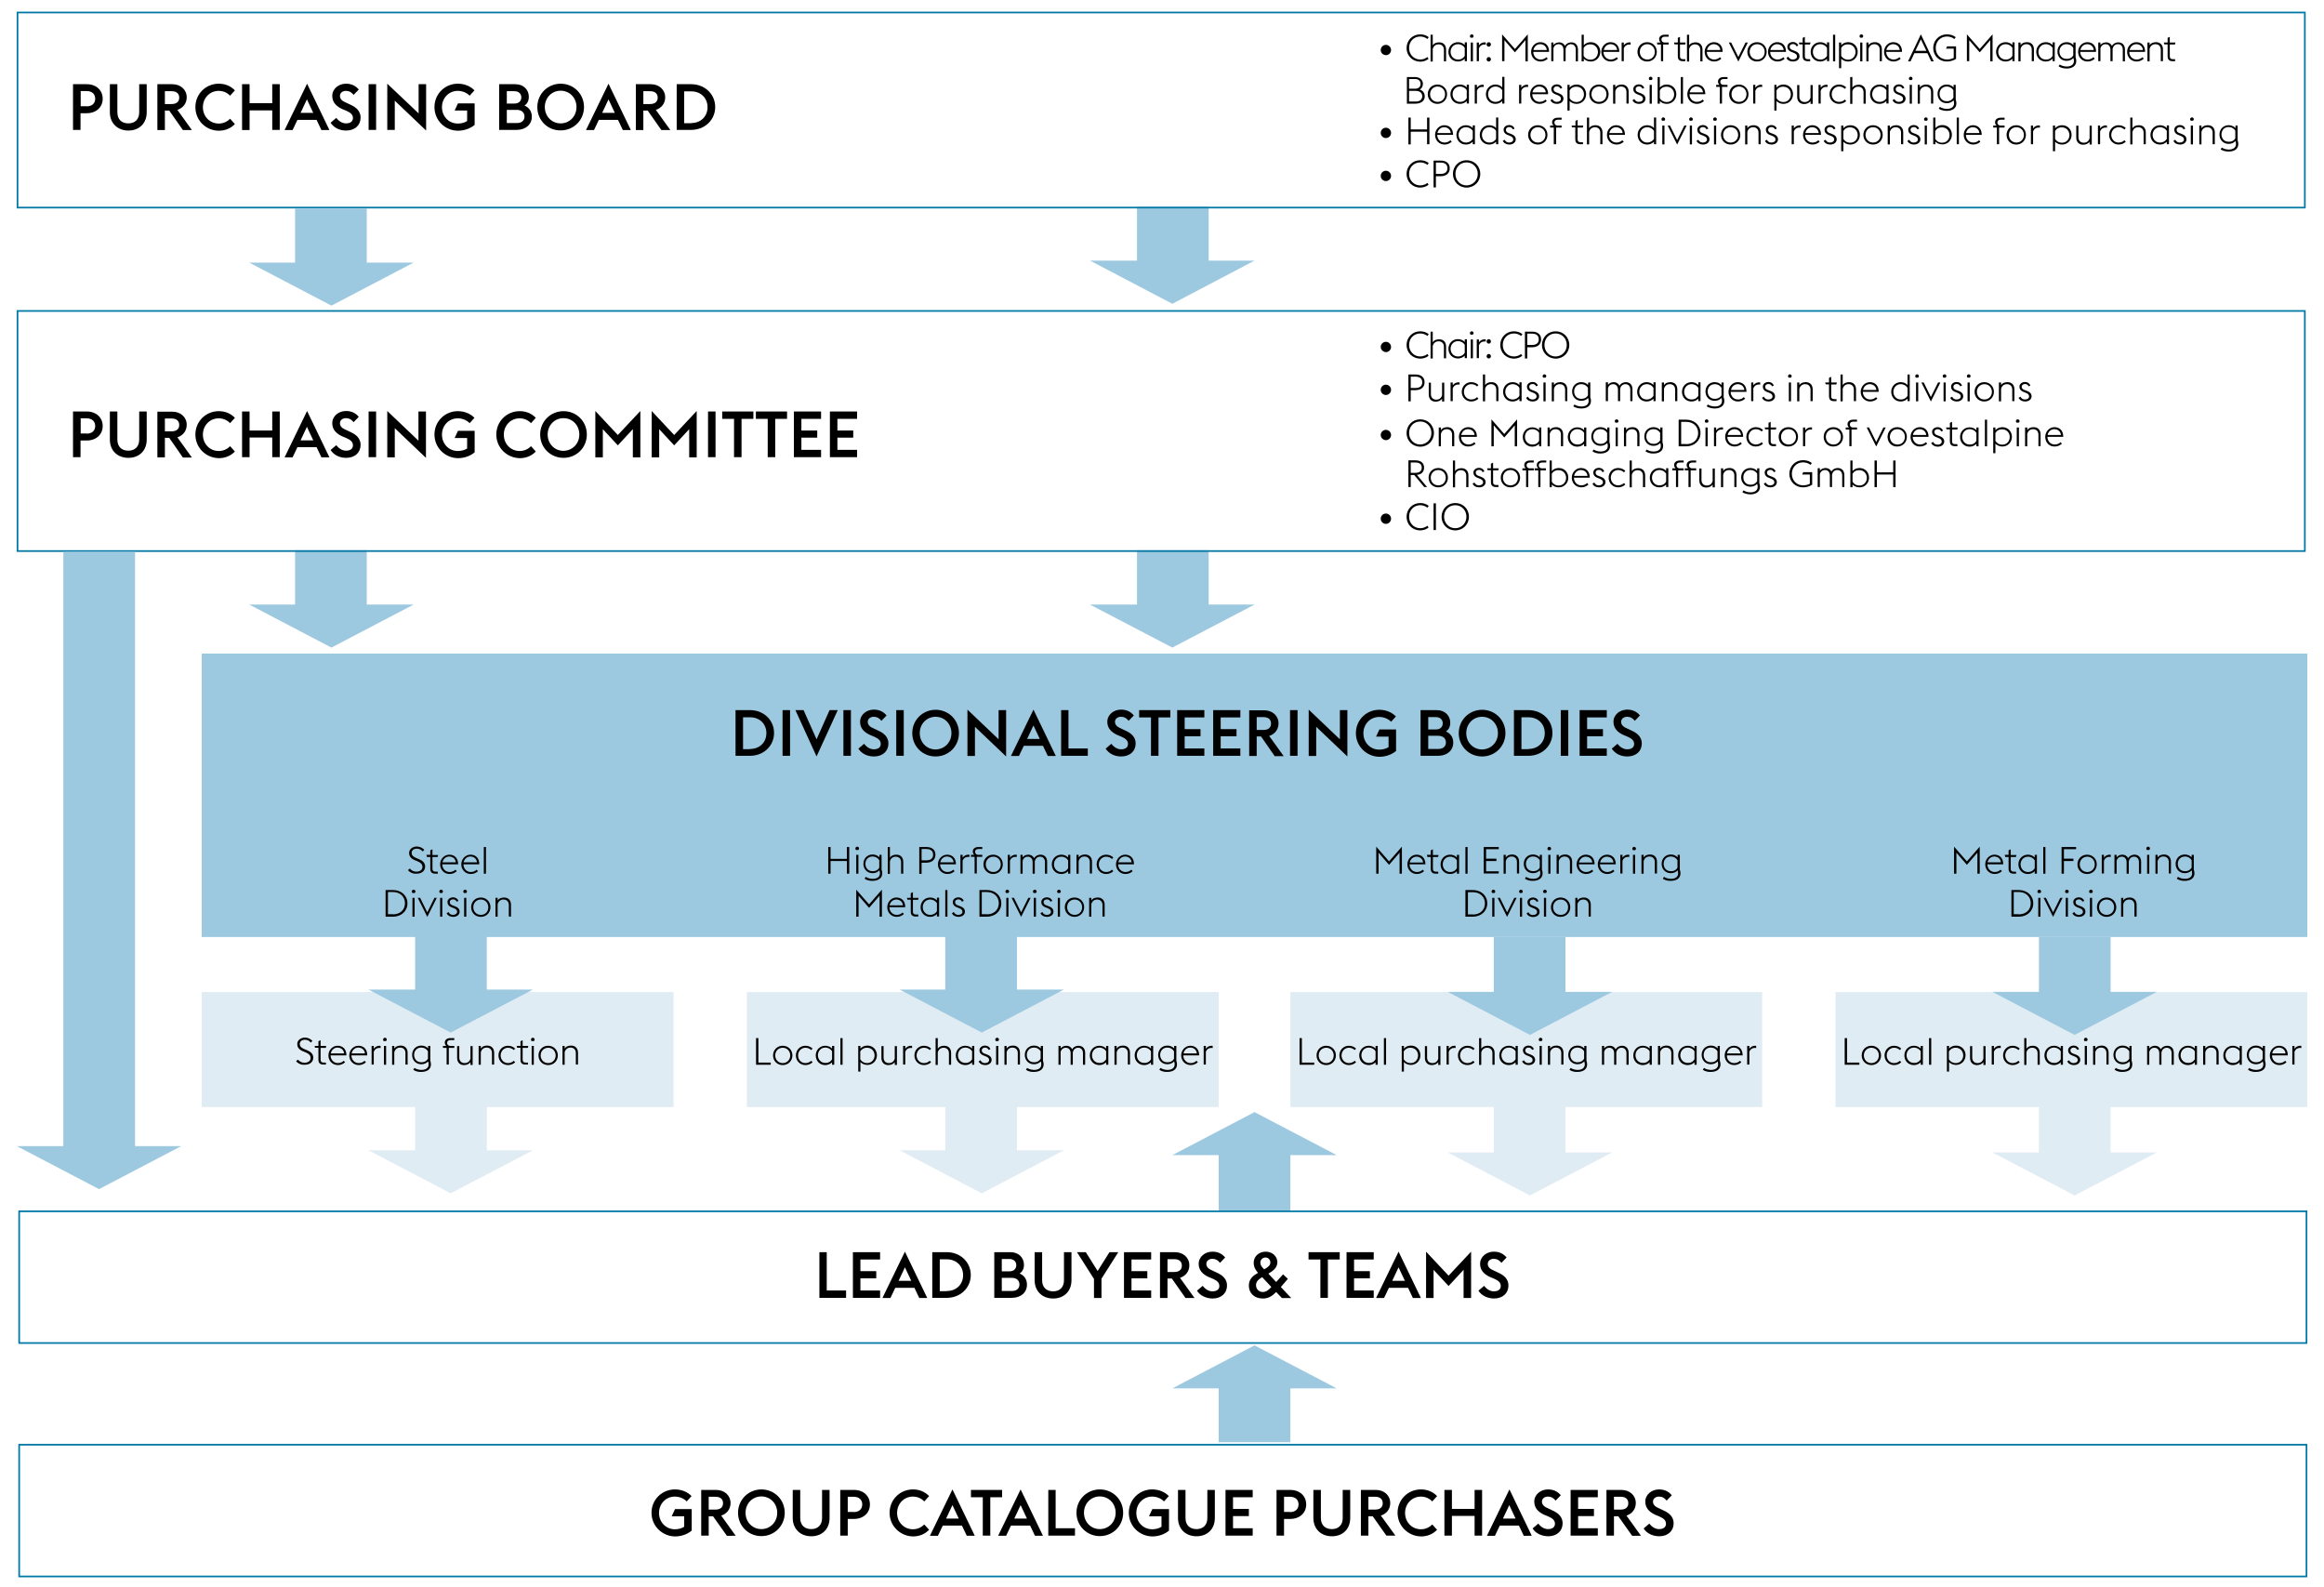 <svg version="1" xmlns="http://www.w3.org/2000/svg" width="1394" height="952" viewBox="0 0 1394 952"><style>.st12{fill:#9dc9e0}.st29{fill:none;stroke:#0078a6}.st30{fill:#e0ecf4}.st113{display:inline}</style><g id="Grafik"><path class="st12" d="M801.8 832.7l-49.3-25.8-49.3 25.8H731V865h43v-32.3zM801.8 692.8L752.5 667l-49.3 25.8H731V726h43v-33.2zM220 362.6V330h-43v32.6h-27.5l49.3 25.8 49.3-25.8zM725 362.6V330h-43v32.6h-28.2l49.4 25.8 49.3-25.8zM725 156.3V124h-43v32.3h-28.2l49.4 25.9 49.3-25.9zM121 392h1263v170H121z"/><path class="st30" d="M448 595h283v69H448zM774 595h283v69H774zM1101 595h283v69h-283zM121 595h283v69H121z"/><path class="st29" d="M10.5 7.5h1372v117H10.5zM10.5 186.5h1372v144H10.5z"/><path class="st12" d="M220 157.5V125h-43v32.5h-27.5l49.3 25.8 49.3-25.8zM81 687.4V331H38v356.4H10.1l49.3 25.8 49.3-25.8z"/><path class="st29" d="M11.5 866.5h1372v79H11.5zM11.5 726.5h1372v79H11.5z"/><path class="st12" d="M292 593.5V561h-43v32.5h-28l49.3 25.8 49.4-25.8z"/><path class="st30" d="M292 689.9V657h-43v32.9h-28l49.3 25.8 49.4-25.8z"/><path class="st12" d="M1266 594.9V562h-43v32.9h-27.9l49.3 25.8 49.3-25.8z"/><path class="st30" d="M1266 691.2V658h-43v33.2h-27.9l49.3 25.8 49.3-25.8z"/><path class="st12" d="M939 594.9V562h-43v32.9h-27.6l49.3 25.8 49.3-25.8z"/><path class="st30" d="M939 691.2V658h-43v33.2h-27.6l49.3 25.8 49.3-25.8z"/><path class="st12" d="M610 593.5V561h-43v32.5h-27.4l49.3 25.8 49.3-25.8z"/><path class="st30" d="M610 689.9V657h-43v32.9h-27.4l49.3 25.8 49.3-25.8z"/></g><g id="EN"><path d="M231.3 533.8h4.4c5.1 0 8.7 3.4 8.7 8s-3.6 8-8.7 8h-4.4v-16zm4.4 14.6c4.4 0 7.2-2.8 7.2-6.7 0-3.9-2.9-6.7-7.2-6.7h-3v13.3h3zM247 534.7c0-.6.5-1.1 1.1-1.1.6 0 1.1.5 1.1 1.1 0 .4-.2.7-.5.9h-1.3c-.2-.2-.4-.5-.4-.9zm.4 3.8h1.3v11.3h-1.3v-11.3zM250.6 538.5h1.4l4.3 8.7 4.3-8.7h1.4l-5.7 11.4-5.7-11.4zM263.5 534.7c0-.6.5-1.1 1.1-1.1.6 0 1.1.5 1.1 1.1 0 .4-.2.7-.5.9H264c-.3-.2-.5-.5-.5-.9zm.5 3.8h1.3v11.3H264v-11.3zM267.9 547.7l1.1-.7c.6 1.1 1.4 1.7 2.7 1.7 1.4 0 2.5-.7 2.5-1.8s-.6-1.7-2.2-2.3l-1-.4c-2-.7-2.6-2-2.6-3.2 0-1.5 1.4-2.8 3.4-2.8 1.4 0 2.6.7 3.2 2.1l-1.1.5c-.3-.8-1.1-1.4-2.1-1.4-1.1 0-2 .6-2 1.6 0 .9.3 1.6 1.9 2.1l1.1.4c1.9.7 2.9 1.7 2.9 3.3 0 1.6-1.4 3.1-3.9 3.1-1.7 0-3.2-.7-3.9-2.2zM277.9 534.7c0-.6.5-1.1 1.1-1.1.6 0 1.1.5 1.1 1.1 0 .4-.2.7-.5.9h-1.3c-.2-.2-.4-.5-.4-.9zm.5 3.8h1.3v11.3h-1.3v-11.3zM282.6 544.1c0-3.2 2.4-5.8 5.8-5.8s5.8 2.6 5.8 5.8c0 3.2-2.4 5.8-5.8 5.8s-5.8-2.6-5.8-5.8zm10.3 0c0-2.5-1.8-4.6-4.5-4.6s-4.5 2.1-4.5 4.6c0 2.5 1.8 4.6 4.5 4.6 2.8 0 4.5-2 4.5-4.6zM297.2 538.5h1.3v1.6c.9-1.4 2.4-1.8 3.9-1.8 2.4 0 4.1 1.6 4.1 4.3v7.1h-1.3v-6.9c0-2.1-1.3-3.3-3.2-3.3-1.9 0-3.1 1.2-3.5 2.8v7.5h-1.3v-11.3zM244.7 521.9l1.1-1c.8 1 2.2 1.9 3.9 1.9 2.2 0 3.7-1.1 3.7-2.8 0-1.8-1.1-2.6-2.9-3.4l-1.7-.7c-2.4-1-3.4-2.4-3.4-4.4 0-2.3 2.3-3.8 4.6-3.8 1.9 0 3.5.9 4.5 2l-1 1c-.8-1-1.8-1.7-3.5-1.7s-3.1.9-3.1 2.5c0 1.3.7 2.2 2.5 3l1.7.7c2.2.9 3.9 2.2 3.9 4.5 0 2.5-1.9 4.3-5.1 4.3-2.5.2-4.3-1-5.2-2.1zM255.8 512.7h2.3V510l1.3-.6v3.4h3.4l-.3 1.2h-3.1v7c0 1.2.5 1.8 1.8 1.8h1.4v1.2h-1.4c-2 0-3.1-.8-3.1-3v-7h-2l-.3-1.3zM264 518.4c0-3.2 2.5-5.8 5.5-5.8s5.3 1.9 5.3 5.8h-9.5c0 2.5 1.8 4.6 4.4 4.6 1.5 0 2.7-.6 3.5-1.4l.8.9c-1 .9-2.4 1.7-4.3 1.7-3.3 0-5.7-2.6-5.7-5.8zm1.4-1.2h8c-.2-2.3-2-3.5-4-3.5-1.9 0-3.6 1.4-4 3.5zM276.7 518.4c0-3.2 2.5-5.8 5.5-5.8s5.3 1.9 5.3 5.8H278c0 2.5 1.8 4.6 4.4 4.6 1.5 0 2.7-.6 3.5-1.4l.8.9c-1 .9-2.4 1.7-4.3 1.7-3.3 0-5.7-2.6-5.7-5.8zm1.4-1.2h8c-.2-2.3-2-3.5-4-3.5-1.9 0-3.6 1.4-4 3.5zM290.2 508h1.3v16h-1.3v-16zM496.8 508h1.4v7.1h9.8V508h1.4v16H508v-7.6h-9.8v7.6h-1.4v-16zM513.1 508.9c0-.6.5-1.1 1.1-1.1.6 0 1.1.5 1.1 1.1 0 .4-.2.7-.5.9h-1.3c-.2-.1-.4-.5-.4-.9zm.5 3.8h1.3V524h-1.3v-11.3zM518.6 527l.7-1.1c1 .7 2.6 1.2 4.2 1.2 2.2 0 4.3-.9 4.3-3.3 0-.5-.1-1.3-.3-1.8-1.1 1.1-2.4 1.7-4.1 1.7-3.3 0-5.5-2.5-5.5-5.6 0-3.1 2.2-5.6 5.5-5.6 1.7 0 3 .6 4.1 1.7v-1.5h1.3v8.9c.3.7.4 1.5.4 2.2 0 3.3-2.9 4.5-5.8 4.5-1.7.1-3.6-.4-4.8-1.3zm8.8-6.6v-4.5c-.7-1.2-2.1-2.2-4.1-2.2-2.6 0-4.2 2-4.2 4.4 0 2.4 1.6 4.4 4.2 4.4 2.1.1 3.5-.9 4.1-2.1zM532.5 508h1.3v6.4c.9-1.4 2.4-1.8 3.9-1.8 2.4 0 4.1 1.6 4.1 4.3v7.1h-1.3v-6.9c0-2.1-1.3-3.3-3.2-3.3-1.9 0-3.1 1.2-3.5 2.8v7.5h-1.3V508zM551.4 508h4.2c3.5 0 5.5 1.7 5.5 4.7 0 2.9-2.1 4.7-5.5 4.7h-2.8v6.7h-1.4V508zm4.2 8c2.7 0 4.1-1.2 4.1-3.4s-1.4-3.4-4.1-3.4h-2.8v6.8h2.8zM562.6 518.4c0-3.2 2.5-5.8 5.5-5.8s5.3 1.9 5.3 5.8h-9.5c0 2.5 1.8 4.6 4.4 4.6 1.5 0 2.7-.6 3.5-1.4l.8.9c-1 .9-2.4 1.7-4.3 1.7-3.3 0-5.7-2.6-5.7-5.8zm1.4-1.2h8c-.2-2.3-2-3.5-4-3.5-1.9 0-3.6 1.4-4 3.5zM576.1 512.7h1.3v1.7c.8-1.1 2-1.8 3.4-1.8.2 0 .5 0 .7.1v1.3c-.3-.1-.6-.1-.9-.1-1.5 0-2.7.9-3.2 2.3v7.7h-1.3v-11.2zM582.3 512.7h2.1c-.6-.5-.9-1.2-.9-2 0-1.6 1.3-2.7 3.4-2.7h2.3v1.2h-2.3c-1.1 0-2 .5-2 1.7s.9 1.8 1.8 1.8h2.5v1.2h-3.3v10h-1.3v-10h-2.2v-1.2zM589.9 518.4c0-3.2 2.4-5.8 5.8-5.8s5.8 2.6 5.8 5.8c0 3.2-2.4 5.8-5.8 5.8-3.3 0-5.8-2.6-5.8-5.8zm10.4 0c0-2.5-1.8-4.6-4.5-4.6s-4.5 2.1-4.5 4.6c0 2.5 1.8 4.6 4.5 4.6s4.5-2.1 4.5-4.6zM604.5 512.7h1.3v1.7c.8-1.1 2-1.8 3.4-1.8.2 0 .5 0 .7.1v1.3c-.3-.1-.6-.1-.9-.1-1.5 0-2.7.9-3.2 2.3v7.7h-1.3v-11.2zM626.8 517.1c0-2.1-1.2-3.3-2.9-3.3s-2.8 1.1-3.2 2.7v7.5h-1.3v-6.9c0-2.1-1.2-3.3-2.9-3.3-1.6 0-2.7 1-3.1 2.4v7.8h-1.3v-11.3h1.3v1.5c.9-1.2 2.3-1.6 3.5-1.6 1.4 0 2.7.7 3.4 2.1 1-1.6 2.6-2.1 3.8-2.1 2.4 0 4 1.6 4 4.3v7.1h-1.3v-6.9zM640.7 522.5c-1.1 1.1-2.5 1.7-4.1 1.7-3.4 0-5.7-2.6-5.7-5.8 0-3.2 2.4-5.8 5.7-5.8 1.6 0 3.1.6 4.1 1.7v-1.6h1.3V524h-1.3v-1.5zm0-1.8V516c-.7-1.2-2.2-2.2-4.1-2.2-2.6 0-4.4 2.1-4.4 4.6 0 2.5 1.8 4.6 4.4 4.6 2 0 3.4-1 4.1-2.3zM645.7 512.7h1.3v1.6c.9-1.4 2.4-1.8 3.9-1.8 2.4 0 4.1 1.6 4.1 4.3v7.1h-1.3V517c0-2.1-1.3-3.3-3.2-3.3-1.9 0-3.1 1.2-3.5 2.8v7.5h-1.3v-11.3zM657.8 518.4c0-3.2 2.4-5.8 5.7-5.8 1.9 0 3.4.8 4.3 1.7l-.8.9c-.8-.8-2-1.4-3.5-1.4-2.5 0-4.4 2.1-4.4 4.6 0 2.5 1.8 4.6 4.4 4.6 1.5 0 2.7-.6 3.5-1.4l.8.9c-.9.9-2.4 1.7-4.3 1.7-3.3 0-5.7-2.6-5.7-5.8zM669.4 518.4c0-3.2 2.5-5.8 5.5-5.8s5.3 1.9 5.3 5.8h-9.5c0 2.5 1.8 4.6 4.4 4.6 1.5 0 2.7-.6 3.5-1.4l.8.9c-1 .9-2.4 1.7-4.3 1.7-3.3 0-5.7-2.6-5.7-5.8zm1.4-1.2h8c-.2-2.3-2-3.5-4-3.5-1.9 0-3.6 1.4-4 3.5z"/><g><path d="M513.6 533.6l7.7 8.8 7.7-8.8v16.2h-1.4v-12.6l-6.3 7.3-6.3-7.3v12.6h-1.4v-16.2zM532.2 544.1c0-3.2 2.5-5.8 5.5-5.8s5.3 1.9 5.3 5.8h-9.5c0 2.5 1.8 4.6 4.4 4.6 1.5 0 2.7-.6 3.5-1.4l.8.9c-1 .9-2.4 1.7-4.3 1.7-3.3 0-5.7-2.6-5.7-5.8zm1.4-1.1h8c-.2-2.3-2-3.5-4-3.5-1.9 0-3.6 1.4-4 3.5zM544 538.5h2.3v-2.8l1.3-.6v3.4h3.4l-.3 1.2h-3.1v7c0 1.2.5 1.8 1.8 1.8h1.4v1.2h-1.4c-2 0-3.1-.8-3.1-3v-7.1h-2l-.3-1.1zM562 548.2c-1.1 1.1-2.5 1.7-4.1 1.7-3.4 0-5.7-2.6-5.7-5.8 0-3.2 2.4-5.8 5.7-5.8 1.6 0 3.1.6 4.1 1.7v-1.6h1.3v11.3H562v-1.5zm0-1.7v-4.8c-.7-1.2-2.2-2.2-4.1-2.2-2.6 0-4.4 2.1-4.4 4.6 0 2.5 1.8 4.6 4.4 4.6 1.9 0 3.4-.9 4.1-2.2zM567 533.8h1.3v16H567v-16zM571 547.7l1.1-.7c.6 1.1 1.4 1.7 2.7 1.7 1.4 0 2.5-.7 2.5-1.8s-.6-1.7-2.2-2.3l-1-.4c-2-.7-2.6-2-2.6-3.2 0-1.5 1.4-2.8 3.4-2.8 1.4 0 2.6.7 3.2 2.1l-1.1.5c-.3-.8-1.1-1.4-2.1-1.4-1.1 0-2 .6-2 1.6 0 .9.3 1.6 1.9 2.1l1.1.4c1.9.7 2.9 1.7 2.9 3.3 0 1.6-1.4 3.1-3.9 3.1-1.7 0-3.2-.7-3.9-2.2zM587.5 533.8h4.4c5.1 0 8.7 3.4 8.7 8s-3.6 8-8.7 8h-4.4v-16zm4.4 14.6c4.4 0 7.2-2.8 7.2-6.7 0-3.9-2.9-6.7-7.2-6.7h-3v13.3h3zM603.1 534.7c0-.6.5-1.1 1.1-1.1.6 0 1.1.5 1.1 1.1 0 .4-.2.7-.5.9h-1.3c-.2-.2-.4-.5-.4-.9zm.5 3.8h1.3v11.3h-1.3v-11.3zM606.8 538.5h1.4l4.3 8.7 4.3-8.7h1.4l-5.7 11.4-5.7-11.4zM619.6 534.7c0-.6.5-1.1 1.1-1.1.6 0 1.1.5 1.1 1.1 0 .4-.2.7-.5.9H620c-.2-.2-.4-.5-.4-.9zm.5 3.8h1.3v11.3h-1.3v-11.3zM624.1 547.7l1.1-.7c.6 1.1 1.4 1.7 2.7 1.7 1.4 0 2.5-.7 2.5-1.8s-.6-1.7-2.2-2.3l-1-.4c-2-.7-2.6-2-2.6-3.2 0-1.5 1.4-2.8 3.4-2.8 1.4 0 2.6.7 3.2 2.1l-1.1.5c-.3-.8-1.1-1.4-2.1-1.4-1.1 0-2 .6-2 1.6 0 .9.3 1.6 1.9 2.1l1.1.4c1.9.7 2.9 1.7 2.9 3.3 0 1.6-1.4 3.1-3.9 3.1-1.7 0-3.2-.7-3.9-2.2zM634.1 534.7c0-.6.5-1.1 1.1-1.1.6 0 1.1.5 1.1 1.1 0 .4-.2.7-.5.9h-1.3c-.2-.2-.4-.5-.4-.9zm.4 3.8h1.3v11.3h-1.3v-11.3zM638.7 544.1c0-3.2 2.4-5.8 5.8-5.8s5.8 2.6 5.8 5.8c0 3.2-2.4 5.8-5.8 5.8-3.3 0-5.8-2.6-5.8-5.8zm10.4 0c0-2.5-1.8-4.6-4.5-4.6s-4.5 2.1-4.5 4.6c0 2.5 1.8 4.6 4.5 4.6s4.5-2 4.5-4.6zM653.3 538.5h1.3v1.6c.9-1.4 2.4-1.8 3.9-1.8 2.4 0 4.1 1.6 4.1 4.3v7.1h-1.3v-6.9c0-2.1-1.3-3.3-3.2-3.3-1.9 0-3.1 1.2-3.5 2.8v7.5h-1.3v-11.3z"/></g><g><path d="M1206.5 533.8h4.4c5.1 0 8.7 3.4 8.7 8s-3.6 8-8.7 8h-4.4v-16zm4.4 14.6c4.4 0 7.2-2.8 7.2-6.7 0-3.9-2.9-6.7-7.2-6.7h-3v13.3h3zM1222.1 534.7c0-.6.5-1.1 1.1-1.1.6 0 1.1.5 1.1 1.1 0 .4-.2.7-.5.9h-1.3c-.2-.2-.4-.5-.4-.9zm.5 3.8h1.3v11.3h-1.3v-11.3zM1225.8 538.5h1.4l4.3 8.7 4.3-8.7h1.4l-5.7 11.4-5.7-11.4zM1238.7 534.7c0-.6.5-1.1 1.1-1.1.6 0 1.1.5 1.1 1.1 0 .4-.2.7-.5.9h-1.3c-.2-.2-.4-.5-.4-.9zm.4 3.8h1.3v11.3h-1.3v-11.3zM1243.1 547.7l1.1-.7c.6 1.1 1.4 1.7 2.7 1.7 1.4 0 2.5-.7 2.5-1.8s-.6-1.7-2.2-2.3l-1-.4c-2-.7-2.6-2-2.6-3.2 0-1.5 1.4-2.8 3.4-2.8 1.4 0 2.6.7 3.2 2.1l-1.1.5c-.3-.8-1.1-1.4-2.1-1.4-1.1 0-2 .6-2 1.6 0 .9.3 1.6 1.9 2.1l1.1.4c1.9.7 2.9 1.7 2.9 3.3 0 1.6-1.4 3.1-3.9 3.1-1.7 0-3.2-.7-3.9-2.2zM1253.1 534.7c0-.6.5-1.1 1.1-1.1.6 0 1.1.5 1.1 1.1 0 .4-.2.7-.5.9h-1.3c-.2-.2-.4-.5-.4-.9zm.5 3.8h1.3v11.3h-1.3v-11.3zM1257.8 544.1c0-3.2 2.4-5.8 5.8-5.8s5.8 2.6 5.8 5.8c0 3.2-2.4 5.8-5.8 5.8s-5.8-2.6-5.8-5.8zm10.3 0c0-2.5-1.8-4.6-4.5-4.6s-4.5 2.1-4.5 4.6c0 2.5 1.8 4.6 4.5 4.6s4.5-2 4.5-4.6zM1272.3 538.5h1.3v1.6c.9-1.4 2.4-1.8 3.9-1.8 2.4 0 4.1 1.6 4.1 4.3v7.1h-1.3v-6.9c0-2.1-1.3-3.3-3.2-3.3-1.9 0-3.1 1.2-3.5 2.8v7.5h-1.3v-11.3z"/></g><g><path d="M1172.1 507.8l7.7 8.8 7.7-8.8V524h-1.4v-12.6l-6.3 7.3-6.3-7.3V524h-1.4v-16.2zM1190.8 518.4c0-3.2 2.5-5.8 5.5-5.8s5.3 1.9 5.3 5.8h-9.5c0 2.5 1.8 4.6 4.4 4.6 1.5 0 2.7-.6 3.5-1.4l.8.9c-1 .9-2.4 1.7-4.3 1.7-3.3 0-5.7-2.6-5.7-5.8zm1.4-1.2h8c-.2-2.3-2-3.5-4-3.5-1.9 0-3.6 1.4-4 3.5zM1202.5 512.7h2.3V510l1.3-.6v3.4h3.4l-.3 1.2h-3.1v7c0 1.2.5 1.8 1.8 1.8h1.4v1.2h-1.4c-2 0-3.1-.8-3.1-3v-7h-2l-.3-1.3zM1220.5 522.5c-1.1 1.1-2.5 1.7-4.1 1.7-3.4 0-5.7-2.6-5.7-5.8 0-3.2 2.4-5.8 5.7-5.8 1.6 0 3.1.6 4.1 1.7v-1.6h1.3V524h-1.3v-1.5zm0-1.8V516c-.7-1.2-2.2-2.2-4.1-2.2-2.6 0-4.4 2.1-4.4 4.6 0 2.5 1.8 4.6 4.4 4.6 2 0 3.4-1 4.1-2.3zM1225.6 508h1.3v16h-1.3v-16zM1236.6 508h8.7v1.3h-7.3v5.7h5.7v1.4h-5.7v7.6h-1.4v-16zM1246.1 518.4c0-3.2 2.4-5.8 5.8-5.8s5.8 2.6 5.8 5.8c0 3.2-2.4 5.8-5.8 5.8s-5.8-2.6-5.8-5.8zm10.4 0c0-2.5-1.8-4.6-4.5-4.6s-4.5 2.1-4.5 4.6c0 2.5 1.8 4.6 4.5 4.6s4.5-2.1 4.5-4.6zM1260.7 512.7h1.3v1.7c.8-1.1 2-1.8 3.4-1.8.2 0 .5 0 .7.1v1.3c-.3-.1-.6-.1-.9-.1-1.5 0-2.7.9-3.2 2.3v7.7h-1.3v-11.2zM1283 517.1c0-2.1-1.2-3.3-2.9-3.3s-2.8 1.1-3.2 2.7v7.5h-1.3v-6.9c0-2.1-1.2-3.3-2.9-3.3-1.6 0-2.7 1-3.1 2.4v7.8h-1.3v-11.3h1.3v1.5c.9-1.2 2.3-1.6 3.5-1.6 1.4 0 2.7.7 3.4 2.1 1-1.6 2.6-2.1 3.8-2.1 2.4 0 4 1.6 4 4.3v7.1h-1.3v-6.9zM1287.4 508.9c0-.6.5-1.1 1.1-1.1.6 0 1.1.5 1.1 1.1 0 .4-.2.7-.5.9h-1.3c-.2-.1-.4-.5-.4-.9zm.5 3.8h1.3V524h-1.3v-11.3zM1292.9 512.7h1.3v1.6c.9-1.4 2.4-1.8 3.9-1.8 2.4 0 4.1 1.6 4.1 4.3v7.1h-1.3V517c0-2.1-1.3-3.3-3.2-3.3-1.9 0-3.1 1.2-3.5 2.8v7.5h-1.3v-11.3zM1305.7 527l.7-1.1c1 .7 2.6 1.2 4.2 1.2 2.2 0 4.3-.9 4.3-3.3 0-.5-.1-1.3-.3-1.8-1.1 1.1-2.4 1.7-4.1 1.7-3.3 0-5.5-2.5-5.5-5.6 0-3.1 2.2-5.6 5.5-5.6 1.7 0 3 .6 4.1 1.7v-1.5h1.3v8.9c.3.7.4 1.5.4 2.2 0 3.3-2.9 4.5-5.8 4.5-1.7.1-3.5-.4-4.8-1.3zm8.9-6.6v-4.5c-.7-1.2-2.1-2.2-4.1-2.2-2.6 0-4.2 2-4.2 4.4 0 2.4 1.6 4.4 4.2 4.4 2 .1 3.4-.9 4.1-2.1z"/></g><g><path d="M177.6 636.5l1.1-1c.8 1 2.2 1.9 3.9 1.9 2.2 0 3.7-1.1 3.7-2.8 0-1.8-1.1-2.6-2.9-3.4l-1.7-.7c-2.4-1-3.4-2.4-3.4-4.4 0-2.3 2.3-3.8 4.6-3.8 1.9 0 3.5.9 4.5 2l-1 1c-.8-1-1.8-1.7-3.5-1.7s-3.1.9-3.1 2.5c0 1.3.7 2.2 2.5 3l1.7.7c2.2.9 3.9 2.2 3.9 4.5 0 2.5-1.9 4.3-5.1 4.3-2.4.2-4.3-1-5.2-2.1zM188.7 627.3h2.3v-2.8l1.3-.6v3.4h3.4l-.3 1.2h-3.1v7c0 1.2.5 1.8 1.8 1.8h1.4v1.2h-1.4c-2 0-3.1-.8-3.1-3v-7.1h-2l-.3-1.1zM197 633c0-3.2 2.5-5.8 5.5-5.8s5.3 1.9 5.3 5.8h-9.5c0 2.5 1.8 4.6 4.4 4.6 1.5 0 2.7-.6 3.5-1.4l.8.9c-1 .9-2.4 1.7-4.3 1.7-3.3 0-5.7-2.6-5.7-5.8zm1.4-1.2h8c-.2-2.3-2-3.5-4-3.5-1.9 0-3.6 1.4-4 3.5zM209.5 633c0-3.2 2.5-5.8 5.5-5.8s5.3 1.9 5.3 5.8h-9.5c0 2.5 1.8 4.6 4.4 4.6 1.5 0 2.7-.6 3.5-1.4l.8.9c-1 .9-2.4 1.7-4.3 1.7-3.3 0-5.7-2.6-5.7-5.8zm1.4-1.2h8c-.2-2.3-2-3.5-4-3.5-1.9 0-3.6 1.4-4 3.5zM222.9 627.3h1.3v1.7c.8-1.1 2-1.8 3.4-1.8.2 0 .5 0 .7.1v1.3c-.3-.1-.6-.1-.9-.1-1.5 0-2.7.9-3.2 2.3v7.7h-1.3v-11.2zM229.8 623.5c0-.6.5-1.1 1.1-1.1.6 0 1.1.5 1.1 1.1 0 .4-.2.7-.5.9h-1.3c-.2-.1-.4-.5-.4-.9zm.5 3.8h1.3v11.3h-1.3v-11.3zM235.2 627.3h1.3v1.6c.9-1.4 2.4-1.8 3.9-1.8 2.4 0 4.1 1.6 4.1 4.3v7.1h-1.3v-6.9c0-2.1-1.3-3.3-3.2-3.3-1.9 0-3.1 1.2-3.5 2.8v7.5h-1.3v-11.3zM247.9 641.6l.7-1.1c1 .7 2.6 1.2 4.2 1.2 2.2 0 4.3-.9 4.3-3.3 0-.5-.1-1.3-.3-1.8-1.1 1.1-2.4 1.7-4.1 1.7-3.3 0-5.5-2.5-5.5-5.6 0-3.1 2.2-5.6 5.5-5.6 1.7 0 3 .6 4.1 1.7v-1.5h1.3v8.9c.3.7.4 1.5.4 2.2 0 3.3-2.9 4.5-5.8 4.5-1.8.1-3.6-.4-4.8-1.3zm8.8-6.6v-4.5c-.7-1.2-2.1-2.2-4.1-2.2-2.6 0-4.2 2-4.2 4.4 0 2.4 1.6 4.4 4.2 4.4 2 .1 3.4-.9 4.1-2.1zM265.6 627.3h2.1c-.6-.5-.9-1.2-.9-2 0-1.6 1.3-2.7 3.4-2.7h2.3v1.2h-2.3c-1.1 0-2 .5-2 1.7s.9 1.8 1.8 1.8h2.5v1.2h-3.3v10h-1.3v-10h-2.2v-1.2zM282.2 637c-.9 1.3-2.4 1.8-3.9 1.8-2.4 0-4.1-1.6-4.1-4.3v-7.1h1.3v6.9c0 2.1 1.3 3.3 3.2 3.3s3.1-1.1 3.5-2.7v-7.5h1.3v11.3h-1.3V637zM287.1 627.3h1.3v1.6c.9-1.4 2.4-1.8 3.9-1.8 2.4 0 4.1 1.6 4.1 4.3v7.1h-1.3v-6.9c0-2.1-1.3-3.3-3.2-3.3-1.9 0-3.1 1.2-3.5 2.8v7.5h-1.3v-11.3zM299 633c0-3.2 2.4-5.8 5.7-5.8 1.9 0 3.4.8 4.3 1.7l-.8.9c-.8-.8-2-1.4-3.5-1.4-2.5 0-4.4 2.1-4.4 4.6 0 2.5 1.8 4.6 4.4 4.6 1.5 0 2.7-.6 3.5-1.4l.8.9c-.9.9-2.4 1.7-4.3 1.7-3.3 0-5.7-2.6-5.7-5.8zM309.9 627.3h2.3v-2.8l1.3-.6v3.4h3.4l-.3 1.2h-3.1v7c0 1.2.5 1.8 1.8 1.8h1.4v1.2h-1.4c-2 0-3.1-.8-3.1-3v-7.1h-2l-.3-1.1zM318.5 623.5c0-.6.5-1.1 1.1-1.1.6 0 1.1.5 1.1 1.1 0 .4-.2.7-.5.9h-1.3c-.2-.1-.4-.5-.4-.9zm.4 3.8h1.3v11.3h-1.3v-11.3zM323 633c0-3.2 2.4-5.8 5.8-5.8s5.8 2.6 5.8 5.8c0 3.2-2.4 5.8-5.8 5.8s-5.8-2.6-5.8-5.8zm10.3 0c0-2.5-1.8-4.6-4.5-4.6s-4.5 2.1-4.5 4.6c0 2.5 1.8 4.6 4.5 4.6s4.5-2.1 4.5-4.6zM337.4 627.3h1.3v1.6c.9-1.4 2.4-1.8 3.9-1.8 2.4 0 4.1 1.6 4.1 4.3v7.1h-1.3v-6.9c0-2.1-1.3-3.3-3.2-3.3-1.9 0-3.1 1.2-3.5 2.8v7.5h-1.3v-11.3z"/></g><g><path d="M453.5 622.6h1.4v14.7h7.4v1.3h-8.8v-16zM463.7 633c0-3.2 2.4-5.8 5.8-5.8s5.8 2.6 5.8 5.8c0 3.2-2.4 5.8-5.8 5.8s-5.8-2.6-5.8-5.8zm10.3 0c0-2.5-1.8-4.6-4.5-4.6s-4.5 2.1-4.5 4.6c0 2.5 1.8 4.6 4.5 4.6s4.5-2.1 4.5-4.6zM477.4 633c0-3.2 2.4-5.8 5.7-5.8 1.9 0 3.4.8 4.3 1.7l-.8.9c-.8-.8-2-1.4-3.5-1.4-2.5 0-4.4 2.1-4.4 4.6 0 2.5 1.8 4.6 4.4 4.6 1.5 0 2.7-.6 3.5-1.4l.8.9c-.9.9-2.4 1.7-4.3 1.7-3.3 0-5.7-2.6-5.7-5.8zM499.1 637.1c-1.1 1.1-2.5 1.7-4.1 1.7-3.4 0-5.7-2.6-5.7-5.8 0-3.2 2.4-5.8 5.7-5.8 1.6 0 3.1.6 4.1 1.7v-1.6h1.3v11.3h-1.3v-1.5zm0-1.8v-4.8c-.7-1.2-2.2-2.2-4.1-2.2-2.6 0-4.4 2.1-4.4 4.6 0 2.5 1.8 4.6 4.4 4.6 2 .1 3.4-.9 4.1-2.2zM504.1 622.6h1.3v16h-1.3v-16zM514.8 627.3h1.3v1.6c1.1-1.2 2.5-1.8 4.2-1.8 3.4 0 5.7 2.6 5.7 5.8 0 3.2-2.4 5.8-5.7 5.8-1.7 0-3.1-.6-4.2-1.7v5.7h-1.3v-15.4zm1.2 3.3v4.7c.7 1.3 2.2 2.3 4.2 2.3 2.6 0 4.4-2.1 4.4-4.6 0-2.5-1.8-4.6-4.4-4.6-2-.1-3.5 1-4.2 2.2zM536.7 637c-.9 1.3-2.4 1.8-3.9 1.8-2.4 0-4.1-1.6-4.1-4.3v-7.1h1.3v6.9c0 2.1 1.3 3.3 3.2 3.3s3.1-1.1 3.5-2.7v-7.5h1.3v11.3h-1.3V637zM541.7 627.3h1.3v1.7c.8-1.1 2-1.8 3.4-1.8.2 0 .5 0 .7.1v1.3c-.3-.1-.6-.1-.9-.1-1.5 0-2.7.9-3.2 2.3v7.7h-1.3v-11.2zM548.5 633c0-3.2 2.4-5.8 5.7-5.8 1.9 0 3.4.8 4.3 1.7l-.8.9c-.8-.8-2-1.4-3.5-1.4-2.5 0-4.4 2.1-4.4 4.6 0 2.5 1.8 4.6 4.4 4.6 1.5 0 2.7-.6 3.5-1.4l.8.9c-.9.9-2.4 1.7-4.3 1.7-3.3 0-5.7-2.6-5.7-5.8zM561.2 622.6h1.3v6.4c.9-1.4 2.4-1.8 3.9-1.8 2.4 0 4.1 1.6 4.1 4.3v7.1h-1.3v-6.9c0-2.1-1.3-3.3-3.2-3.3-1.9 0-3.1 1.2-3.5 2.8v7.5h-1.3v-16.1zM583.1 637.1c-1.1 1.1-2.5 1.7-4.1 1.7-3.4 0-5.7-2.6-5.7-5.8 0-3.2 2.4-5.8 5.7-5.8 1.6 0 3.1.6 4.1 1.7v-1.6h1.3v11.3h-1.3v-1.5zm0-1.8v-4.8c-.7-1.2-2.2-2.2-4.1-2.2-2.6 0-4.4 2.1-4.4 4.6 0 2.5 1.8 4.6 4.4 4.6 1.9.1 3.4-.9 4.1-2.2zM587 636.6l1.1-.7c.6 1.1 1.4 1.7 2.7 1.7 1.4 0 2.5-.7 2.5-1.8s-.6-1.7-2.2-2.3l-1-.4c-2-.7-2.6-2-2.6-3.2 0-1.5 1.4-2.8 3.4-2.8 1.4 0 2.6.7 3.2 2.1l-1.1.5c-.3-.8-1.1-1.4-2.1-1.4-1.1 0-2 .6-2 1.6 0 .9.3 1.6 1.9 2.1l1.1.4c1.9.7 2.9 1.7 2.9 3.3 0 1.6-1.4 3.1-3.9 3.1-1.7 0-3.2-.8-3.9-2.2zM597 623.5c0-.6.5-1.1 1.1-1.1.6 0 1.1.5 1.1 1.1 0 .4-.2.7-.5.9h-1.3c-.2-.1-.4-.5-.4-.9zm.5 3.8h1.3v11.3h-1.3v-11.3zM602.5 627.3h1.3v1.6c.9-1.4 2.4-1.8 3.9-1.8 2.4 0 4.1 1.6 4.1 4.3v7.1h-1.3v-6.9c0-2.1-1.3-3.3-3.2-3.3-1.9 0-3.1 1.2-3.5 2.8v7.5h-1.3v-11.3zM615.4 641.6l.7-1.1c1 .7 2.6 1.2 4.2 1.2 2.2 0 4.3-.9 4.3-3.3 0-.5-.1-1.3-.3-1.8-1.1 1.1-2.4 1.7-4.1 1.7-3.3 0-5.5-2.5-5.5-5.6 0-3.1 2.2-5.6 5.5-5.6 1.7 0 3 .6 4.1 1.7v-1.5h1.3v8.9c.3.7.4 1.5.4 2.2 0 3.3-2.9 4.5-5.8 4.5-1.8.1-3.6-.4-4.8-1.3zm8.8-6.6v-4.5c-.7-1.2-2.1-2.2-4.1-2.2-2.6 0-4.2 2-4.2 4.4 0 2.4 1.6 4.4 4.2 4.4 2 .1 3.4-.9 4.1-2.1zM649.6 631.7c0-2.1-1.2-3.3-2.9-3.3s-2.8 1.1-3.2 2.7v7.5h-1.3v-6.9c0-2.1-1.2-3.3-2.9-3.3-1.6 0-2.7 1-3.1 2.4v7.8h-1.3v-11.3h1.3v1.5c.9-1.2 2.3-1.6 3.5-1.6 1.4 0 2.7.7 3.4 2.1 1-1.6 2.6-2.1 3.8-2.1 2.4 0 4 1.6 4 4.3v7.1h-1.3v-6.9zM663.5 637.1c-1.1 1.1-2.5 1.7-4.1 1.7-3.4 0-5.7-2.6-5.7-5.8 0-3.2 2.4-5.8 5.7-5.8 1.6 0 3.1.6 4.1 1.7v-1.6h1.3v11.3h-1.3v-1.5zm0-1.8v-4.8c-.7-1.2-2.2-2.2-4.1-2.2-2.6 0-4.4 2.1-4.4 4.6 0 2.5 1.8 4.6 4.4 4.6 1.9.1 3.4-.9 4.1-2.2zM668.5 627.3h1.3v1.6c.9-1.4 2.4-1.8 3.9-1.8 2.4 0 4.1 1.6 4.1 4.3v7.1h-1.3v-6.9c0-2.1-1.3-3.3-3.2-3.3-1.9 0-3.1 1.2-3.5 2.8v7.5h-1.3v-11.3zM690.4 637.1c-1.1 1.1-2.5 1.7-4.1 1.7-3.4 0-5.7-2.6-5.7-5.8 0-3.2 2.4-5.8 5.7-5.8 1.6 0 3.1.6 4.1 1.7v-1.6h1.3v11.3h-1.3v-1.5zm0-1.8v-4.8c-.7-1.2-2.2-2.2-4.1-2.2-2.6 0-4.4 2.1-4.4 4.6 0 2.5 1.8 4.6 4.4 4.6 2 .1 3.4-.9 4.1-2.2zM695.4 641.6l.7-1.1c1 .7 2.6 1.2 4.2 1.2 2.2 0 4.3-.9 4.3-3.3 0-.5-.1-1.3-.3-1.8-1.1 1.1-2.4 1.7-4.1 1.7-3.3 0-5.5-2.5-5.5-5.6 0-3.1 2.2-5.6 5.5-5.6 1.7 0 3 .6 4.1 1.7v-1.5h1.3v8.9c.3.7.4 1.5.4 2.2 0 3.3-2.9 4.5-5.8 4.5-1.7.1-3.6-.4-4.8-1.3zm8.8-6.6v-4.5c-.7-1.2-2.1-2.2-4.1-2.2-2.6 0-4.2 2-4.2 4.4 0 2.4 1.6 4.4 4.2 4.4 2.1.1 3.5-.9 4.1-2.1zM708.5 633c0-3.2 2.5-5.8 5.5-5.8s5.3 1.9 5.3 5.8h-9.5c0 2.5 1.8 4.6 4.4 4.6 1.5 0 2.7-.6 3.5-1.4l.8.9c-1 .9-2.4 1.7-4.3 1.7-3.3 0-5.7-2.6-5.7-5.8zm1.4-1.2h8c-.2-2.3-2-3.5-4-3.5-1.9 0-3.6 1.4-4 3.5zM722 627.3h1.3v1.7c.8-1.1 2-1.8 3.4-1.8.2 0 .5 0 .7.1v1.3c-.3-.1-.6-.1-.9-.1-1.5 0-2.7.9-3.2 2.3v7.7H722v-11.2z"/></g><g><path d="M1106.5 622.6h1.4v14.7h7.4v1.3h-8.8v-16zM1116.7 633c0-3.2 2.4-5.8 5.8-5.8s5.8 2.6 5.8 5.8c0 3.2-2.4 5.8-5.8 5.8s-5.8-2.6-5.8-5.8zm10.3 0c0-2.5-1.8-4.6-4.5-4.6s-4.5 2.1-4.5 4.6c0 2.5 1.8 4.6 4.5 4.6s4.5-2.1 4.5-4.6zM1130.4 633c0-3.2 2.4-5.8 5.7-5.8 1.9 0 3.4.8 4.3 1.7l-.8.9c-.8-.8-2-1.4-3.5-1.4-2.5 0-4.4 2.1-4.4 4.6 0 2.5 1.8 4.6 4.4 4.6 1.5 0 2.7-.6 3.5-1.4l.8.9c-.9.9-2.4 1.7-4.3 1.7-3.3 0-5.7-2.6-5.7-5.8zM1152.1 637.1c-1.1 1.1-2.5 1.7-4.1 1.7-3.4 0-5.7-2.6-5.7-5.8 0-3.2 2.4-5.8 5.7-5.8 1.6 0 3.1.6 4.1 1.7v-1.6h1.3v11.3h-1.3v-1.5zm0-1.8v-4.8c-.7-1.2-2.2-2.2-4.1-2.2-2.6 0-4.4 2.1-4.4 4.6 0 2.5 1.8 4.6 4.4 4.6 2 .1 3.4-.9 4.1-2.2zM1157.1 622.6h1.3v16h-1.3v-16zM1167.8 627.3h1.3v1.6c1.1-1.2 2.5-1.8 4.2-1.8 3.4 0 5.7 2.6 5.7 5.8 0 3.2-2.4 5.8-5.7 5.8-1.7 0-3.1-.6-4.2-1.7v5.7h-1.3v-15.4zm1.2 3.3v4.7c.7 1.3 2.2 2.3 4.2 2.3 2.6 0 4.4-2.1 4.4-4.6 0-2.5-1.8-4.6-4.4-4.6-2-.1-3.5 1-4.2 2.2zM1189.7 637c-.9 1.3-2.4 1.8-3.9 1.8-2.4 0-4.1-1.6-4.1-4.3v-7.1h1.3v6.9c0 2.1 1.3 3.3 3.2 3.3s3.1-1.1 3.5-2.7v-7.5h1.3v11.3h-1.3V637zM1194.7 627.3h1.3v1.7c.8-1.1 2-1.8 3.4-1.8.2 0 .5 0 .7.1v1.3c-.3-.1-.6-.1-.9-.1-1.5 0-2.7.9-3.2 2.3v7.7h-1.3v-11.2zM1201.5 633c0-3.2 2.4-5.8 5.7-5.8 1.9 0 3.4.8 4.3 1.7l-.8.9c-.8-.8-2-1.4-3.5-1.4-2.5 0-4.4 2.1-4.4 4.6 0 2.5 1.8 4.6 4.4 4.6 1.5 0 2.7-.6 3.5-1.4l.8.9c-.9.9-2.4 1.7-4.3 1.7-3.3 0-5.7-2.6-5.7-5.8zM1214.2 622.6h1.3v6.4c.9-1.4 2.4-1.8 3.9-1.8 2.4 0 4.1 1.6 4.1 4.3v7.1h-1.3v-6.9c0-2.1-1.3-3.3-3.2-3.3-1.9 0-3.1 1.2-3.5 2.8v7.5h-1.3v-16.1zM1236.1 637.1c-1.1 1.1-2.5 1.7-4.1 1.7-3.4 0-5.7-2.6-5.7-5.8 0-3.2 2.4-5.8 5.7-5.8 1.6 0 3.1.6 4.1 1.7v-1.6h1.3v11.3h-1.3v-1.5zm0-1.8v-4.8c-.7-1.2-2.2-2.2-4.1-2.2-2.6 0-4.4 2.1-4.4 4.6 0 2.5 1.8 4.6 4.4 4.6 1.9.1 3.4-.9 4.1-2.2zM1240 636.6l1.1-.7c.6 1.1 1.4 1.7 2.7 1.7 1.4 0 2.5-.7 2.5-1.8s-.6-1.7-2.2-2.3l-1-.4c-2-.7-2.6-2-2.6-3.2 0-1.5 1.4-2.8 3.4-2.8 1.4 0 2.6.7 3.2 2.1l-1.1.5c-.3-.8-1.1-1.4-2.1-1.4-1.1 0-2 .6-2 1.6 0 .9.3 1.6 1.9 2.1l1.1.4c1.9.7 2.9 1.7 2.9 3.3 0 1.6-1.4 3.1-3.9 3.1-1.7 0-3.2-.8-3.9-2.2zM1250 623.5c0-.6.5-1.1 1.1-1.1.6 0 1.1.5 1.1 1.1 0 .4-.2.7-.5.9h-1.3c-.2-.1-.4-.5-.4-.9zm.5 3.8h1.3v11.3h-1.3v-11.3zM1255.5 627.3h1.3v1.6c.9-1.4 2.4-1.8 3.9-1.8 2.4 0 4.1 1.6 4.1 4.3v7.1h-1.3v-6.9c0-2.1-1.3-3.3-3.2-3.3-1.9 0-3.1 1.2-3.5 2.8v7.5h-1.3v-11.3zM1268.4 641.6l.7-1.1c1 .7 2.6 1.2 4.2 1.2 2.2 0 4.3-.9 4.3-3.3 0-.5-.1-1.3-.3-1.8-1.1 1.1-2.4 1.7-4.1 1.7-3.3 0-5.5-2.5-5.5-5.6 0-3.1 2.2-5.6 5.5-5.6 1.7 0 3 .6 4.1 1.7v-1.5h1.3v8.9c.3.7.4 1.5.4 2.2 0 3.3-2.9 4.5-5.8 4.5-1.8.1-3.6-.4-4.8-1.3zm8.8-6.6v-4.5c-.7-1.2-2.1-2.2-4.1-2.2-2.6 0-4.2 2-4.2 4.4 0 2.4 1.6 4.4 4.2 4.4 2 .1 3.4-.9 4.1-2.1zM1302.6 631.7c0-2.1-1.2-3.3-2.9-3.3s-2.8 1.1-3.2 2.7v7.5h-1.3v-6.9c0-2.1-1.2-3.3-2.9-3.3-1.6 0-2.7 1-3.1 2.4v7.8h-1.3v-11.3h1.3v1.5c.9-1.2 2.3-1.6 3.5-1.6 1.4 0 2.7.7 3.4 2.1 1-1.6 2.6-2.1 3.8-2.1 2.4 0 4 1.6 4 4.3v7.1h-1.3v-6.9zM1316.5 637.1c-1.1 1.1-2.5 1.7-4.1 1.7-3.4 0-5.7-2.6-5.7-5.8 0-3.2 2.4-5.8 5.7-5.8 1.6 0 3.1.6 4.1 1.7v-1.6h1.3v11.3h-1.3v-1.5zm0-1.8v-4.8c-.7-1.2-2.2-2.2-4.1-2.2-2.6 0-4.4 2.1-4.4 4.6 0 2.5 1.8 4.6 4.4 4.6 1.9.1 3.4-.9 4.1-2.2zM1321.5 627.3h1.3v1.6c.9-1.4 2.4-1.8 3.9-1.8 2.4 0 4.1 1.6 4.1 4.3v7.1h-1.3v-6.9c0-2.1-1.3-3.3-3.2-3.3-1.9 0-3.1 1.2-3.5 2.8v7.5h-1.3v-11.3zM1343.4 637.1c-1.1 1.1-2.5 1.7-4.1 1.7-3.4 0-5.7-2.6-5.7-5.8 0-3.2 2.4-5.8 5.7-5.8 1.6 0 3.1.6 4.1 1.7v-1.6h1.3v11.3h-1.3v-1.5zm0-1.8v-4.8c-.7-1.2-2.2-2.2-4.1-2.2-2.6 0-4.4 2.1-4.4 4.6 0 2.5 1.8 4.6 4.4 4.6 2 .1 3.4-.9 4.1-2.2zM1348.4 641.6l.7-1.1c1 .7 2.6 1.2 4.2 1.2 2.2 0 4.3-.9 4.3-3.3 0-.5-.1-1.3-.3-1.8-1.1 1.1-2.4 1.7-4.1 1.7-3.3 0-5.5-2.5-5.5-5.6 0-3.1 2.2-5.6 5.5-5.6 1.7 0 3 .6 4.1 1.7v-1.5h1.3v8.9c.3.7.4 1.5.4 2.2 0 3.3-2.9 4.5-5.8 4.5-1.7.1-3.6-.4-4.8-1.3zm8.8-6.6v-4.5c-.7-1.2-2.1-2.2-4.1-2.2-2.6 0-4.2 2-4.2 4.4 0 2.4 1.6 4.4 4.2 4.4 2.1.1 3.5-.9 4.1-2.1zM1361.5 633c0-3.2 2.5-5.8 5.5-5.8s5.3 1.9 5.3 5.8h-9.5c0 2.5 1.8 4.6 4.4 4.6 1.5 0 2.7-.6 3.5-1.4l.8.9c-1 .9-2.4 1.7-4.3 1.7-3.3 0-5.7-2.6-5.7-5.8zm1.4-1.2h8c-.2-2.3-2-3.5-4-3.5-1.9 0-3.6 1.4-4 3.5zM1375 627.3h1.3v1.7c.8-1.1 2-1.8 3.4-1.8.2 0 .5 0 .7.1v1.3c-.3-.1-.6-.1-.9-.1-1.5 0-2.7.9-3.2 2.3v7.7h-1.3v-11.2z"/></g><g><path d="M779.5 622.6h1.4v14.7h7.4v1.3h-8.8v-16zM789.7 633c0-3.2 2.4-5.8 5.8-5.8s5.8 2.6 5.8 5.8c0 3.2-2.4 5.8-5.8 5.8s-5.8-2.6-5.8-5.8zm10.3 0c0-2.5-1.8-4.6-4.5-4.6s-4.5 2.1-4.5 4.6c0 2.5 1.8 4.6 4.5 4.6s4.5-2.1 4.5-4.6zM803.4 633c0-3.2 2.4-5.8 5.7-5.8 1.9 0 3.4.8 4.3 1.7l-.8.9c-.8-.8-2-1.4-3.5-1.4-2.5 0-4.4 2.1-4.4 4.6 0 2.5 1.8 4.6 4.4 4.6 1.5 0 2.7-.6 3.5-1.4l.8.9c-.9.9-2.4 1.7-4.3 1.7-3.3 0-5.7-2.6-5.7-5.8zM825.1 637.1c-1.1 1.1-2.5 1.7-4.1 1.7-3.4 0-5.7-2.6-5.7-5.8 0-3.2 2.4-5.8 5.7-5.8 1.6 0 3.1.6 4.1 1.7v-1.6h1.3v11.3h-1.3v-1.5zm0-1.8v-4.8c-.7-1.2-2.2-2.2-4.1-2.2-2.6 0-4.4 2.1-4.4 4.6 0 2.5 1.8 4.6 4.4 4.6 2 .1 3.4-.9 4.1-2.2zM830.1 622.6h1.3v16h-1.3v-16zM840.8 627.3h1.3v1.6c1.1-1.2 2.5-1.8 4.2-1.8 3.4 0 5.7 2.6 5.7 5.8 0 3.2-2.4 5.8-5.7 5.8-1.7 0-3.1-.6-4.2-1.7v5.7h-1.3v-15.4zm1.2 3.3v4.7c.7 1.3 2.2 2.3 4.2 2.3 2.6 0 4.4-2.1 4.4-4.6 0-2.5-1.8-4.6-4.4-4.6-2-.1-3.5 1-4.2 2.2zM862.7 637c-.9 1.3-2.4 1.8-3.9 1.8-2.4 0-4.1-1.6-4.1-4.3v-7.1h1.3v6.9c0 2.1 1.3 3.3 3.2 3.3s3.1-1.1 3.5-2.7v-7.5h1.3v11.3h-1.3V637zM867.7 627.3h1.3v1.7c.8-1.1 2-1.8 3.4-1.8.2 0 .5 0 .7.1v1.3c-.3-.1-.6-.1-.9-.1-1.5 0-2.7.9-3.2 2.3v7.7h-1.3v-11.2zM874.5 633c0-3.2 2.4-5.8 5.7-5.8 1.9 0 3.4.8 4.3 1.7l-.8.9c-.8-.8-2-1.4-3.5-1.4-2.5 0-4.4 2.1-4.4 4.6 0 2.5 1.8 4.6 4.4 4.6 1.5 0 2.7-.6 3.5-1.4l.8.9c-.9.9-2.4 1.7-4.3 1.7-3.3 0-5.7-2.6-5.7-5.8zM887.2 622.6h1.3v6.4c.9-1.4 2.4-1.8 3.9-1.8 2.4 0 4.1 1.6 4.1 4.3v7.1h-1.3v-6.9c0-2.1-1.3-3.3-3.2-3.3-1.9 0-3.1 1.2-3.5 2.8v7.5h-1.3v-16.1zM909.1 637.1c-1.1 1.1-2.5 1.7-4.1 1.7-3.4 0-5.7-2.6-5.7-5.8 0-3.2 2.4-5.8 5.7-5.8 1.6 0 3.1.6 4.1 1.7v-1.6h1.3v11.3h-1.3v-1.5zm0-1.8v-4.8c-.7-1.2-2.2-2.2-4.1-2.2-2.6 0-4.4 2.1-4.4 4.6 0 2.5 1.8 4.6 4.4 4.6 1.9.1 3.4-.9 4.1-2.2zM913 636.6l1.1-.7c.6 1.1 1.4 1.7 2.7 1.7 1.4 0 2.5-.7 2.5-1.8s-.6-1.7-2.2-2.3l-1-.4c-2-.7-2.6-2-2.6-3.2 0-1.5 1.4-2.8 3.4-2.8 1.4 0 2.6.7 3.2 2.1l-1.1.5c-.3-.8-1.1-1.4-2.1-1.4-1.1 0-2 .6-2 1.6 0 .9.3 1.6 1.9 2.1l1.1.4c1.9.7 2.9 1.7 2.9 3.3 0 1.6-1.4 3.1-3.9 3.1-1.7 0-3.2-.8-3.9-2.2zM923 623.5c0-.6.5-1.1 1.1-1.1.6 0 1.1.5 1.1 1.1 0 .4-.2.7-.5.9h-1.3c-.2-.1-.4-.5-.4-.9zm.5 3.8h1.3v11.3h-1.3v-11.3zM928.5 627.3h1.3v1.6c.9-1.4 2.4-1.8 3.9-1.8 2.4 0 4.1 1.6 4.1 4.3v7.1h-1.3v-6.9c0-2.1-1.3-3.3-3.2-3.3-1.9 0-3.1 1.2-3.5 2.8v7.5h-1.3v-11.3zM941.4 641.6l.7-1.1c1 .7 2.6 1.2 4.2 1.2 2.2 0 4.3-.9 4.3-3.3 0-.5-.1-1.3-.3-1.8-1.1 1.1-2.4 1.7-4.1 1.7-3.3 0-5.5-2.5-5.5-5.6 0-3.1 2.2-5.6 5.5-5.6 1.7 0 3 .6 4.1 1.7v-1.5h1.3v8.9c.3.7.4 1.5.4 2.2 0 3.3-2.9 4.5-5.8 4.5-1.8.1-3.6-.4-4.8-1.3zm8.8-6.6v-4.5c-.7-1.2-2.1-2.2-4.1-2.2-2.6 0-4.2 2-4.2 4.4 0 2.4 1.6 4.4 4.2 4.4 2 .1 3.4-.9 4.1-2.1zM975.6 631.7c0-2.1-1.2-3.3-2.9-3.3s-2.8 1.1-3.2 2.7v7.5h-1.3v-6.9c0-2.1-1.2-3.3-2.9-3.3-1.6 0-2.7 1-3.1 2.4v7.8h-1.3v-11.3h1.3v1.5c.9-1.2 2.3-1.6 3.5-1.6 1.4 0 2.7.7 3.4 2.1 1-1.6 2.6-2.1 3.8-2.1 2.4 0 4 1.6 4 4.3v7.1h-1.3v-6.9zM989.5 637.1c-1.1 1.1-2.5 1.7-4.1 1.7-3.4 0-5.7-2.6-5.7-5.8 0-3.2 2.4-5.8 5.7-5.8 1.6 0 3.1.6 4.1 1.7v-1.6h1.3v11.3h-1.3v-1.5zm0-1.8v-4.8c-.7-1.2-2.2-2.2-4.1-2.2-2.6 0-4.4 2.1-4.4 4.6 0 2.5 1.8 4.6 4.4 4.6 1.9.1 3.4-.9 4.1-2.2zM994.5 627.3h1.3v1.6c.9-1.4 2.4-1.8 3.9-1.8 2.4 0 4.1 1.6 4.1 4.3v7.1h-1.3v-6.9c0-2.1-1.3-3.3-3.2-3.3-1.9 0-3.1 1.2-3.5 2.8v7.5h-1.3v-11.3zM1016.4 637.1c-1.1 1.1-2.5 1.7-4.1 1.7-3.4 0-5.7-2.6-5.7-5.8 0-3.2 2.4-5.8 5.7-5.8 1.6 0 3.1.6 4.1 1.7v-1.6h1.3v11.3h-1.3v-1.5zm0-1.8v-4.8c-.7-1.2-2.2-2.2-4.1-2.2-2.6 0-4.4 2.1-4.4 4.6 0 2.5 1.8 4.6 4.4 4.6 2 .1 3.4-.9 4.1-2.2zM1021.4 641.6l.7-1.1c1 .7 2.6 1.2 4.2 1.2 2.2 0 4.3-.9 4.3-3.3 0-.5-.1-1.3-.3-1.8-1.1 1.1-2.4 1.7-4.1 1.7-3.3 0-5.5-2.5-5.5-5.6 0-3.1 2.2-5.6 5.5-5.6 1.7 0 3 .6 4.1 1.7v-1.5h1.3v8.9c.3.7.4 1.5.4 2.2 0 3.3-2.9 4.5-5.8 4.5-1.7.1-3.6-.4-4.8-1.3zm8.8-6.6v-4.5c-.7-1.2-2.1-2.2-4.1-2.2-2.6 0-4.2 2-4.2 4.4 0 2.4 1.6 4.4 4.2 4.4 2.1.1 3.5-.9 4.1-2.1zM1034.5 633c0-3.2 2.5-5.8 5.5-5.8s5.3 1.9 5.3 5.8h-9.5c0 2.5 1.8 4.6 4.4 4.6 1.5 0 2.7-.6 3.5-1.4l.8.9c-1 .9-2.4 1.7-4.3 1.7-3.3 0-5.7-2.6-5.7-5.8zm1.4-1.2h8c-.2-2.3-2-3.5-4-3.5-1.9 0-3.6 1.4-4 3.5zM1048 627.3h1.3v1.7c.8-1.1 2-1.8 3.4-1.8.2 0 .5 0 .7.1v1.3c-.3-.1-.6-.1-.9-.1-1.5 0-2.7.9-3.2 2.3v7.7h-1.3v-11.2z"/></g><g><path d="M43.9 50.5H52c5.7 0 9.6 3.6 9.6 8.7s-3.9 8.7-9.6 8.7h-3.7v10h-4.5V50.5zm8 13.3c3.3 0 5.2-1.8 5.2-4.6s-1.9-4.6-5.2-4.6h-3.5v9.1h3.5zM65.9 67.3V50.5h4.5v16.9c0 4.3 2.7 6.6 6.6 6.6s6.5-2.4 6.5-6.6V50.5H88v16.8c0 6.8-4.6 11-11 11s-11.1-4.3-11.1-11zM101.5 66.3h-2.6V78h-4.5V50.5h8.9c5.1 0 8.7 3.3 8.7 7.9 0 3.6-2.2 6.4-5.6 7.5l8.7 12.1h-5.4l-8.2-11.7zm1.4-3.9c3.1 0 4.6-1.5 4.6-3.8 0-2.4-1.5-3.9-4.6-3.9h-4v7.7h4zM117.2 64.2c0-7.9 6.3-14 14-14 3.9 0 7.2 1.4 9.7 4l-2.9 3.2c-1.7-1.8-4.1-2.9-6.8-2.9-5.4 0-9.5 4.3-9.5 9.8s4.1 9.8 9.5 9.8c2.7 0 5.1-1.1 6.8-2.9l2.9 3.2c-2.5 2.6-5.8 4-9.7 4-7.8-.1-14-6.2-14-14.2zM145.2 50.5h4.5v11.4h13.6V50.5h4.5v27.4h-4.5V66.2h-13.6V78h-4.5V50.5zM184.2 50.2L197.6 78h-4.8l-2.9-6.1h-11.5l-2.9 6.1h-4.8l13.5-27.8zm-3.9 17.5h7.6l-3.8-8.1-3.8 8.1zM198.3 73.6l3.4-2.9c1.3 1.7 3.4 3.3 5.8 3.3 2.7 0 4.2-1.2 4.2-3.2s-1.3-3.2-4-4.4l-2.2-.9c-4.1-1.8-6.2-4.4-6.2-8 0-4.4 4-7.3 8.2-7.3 3.2 0 5.7 1.1 7.7 3.5l-3.1 3.2c-1.4-1.7-2.7-2.4-4.6-2.4-1.9 0-3.6 1.1-3.6 3 0 1.8 1.2 3.1 4 4.2l2.1 1c3.7 1.6 6.3 4 6.3 7.8 0 4.6-3.4 7.8-8.7 7.8-4.2 0-7.5-1.9-9.3-4.7zM221.1 50.5h4.5v27.4h-4.5V50.5zM236.8 60.4v17.5h-4.5V50.2L251.1 68V50.5h4.5v27.8l-18.8-17.9zM260.6 64.2c0-7.9 6.3-14 14-14 3.9 0 7.5 1.4 10 4l-2.9 3.2c-1.7-1.8-4.4-2.9-7.1-2.9-5.4 0-9.5 4.3-9.5 9.8s4.1 9.8 9.5 9.8c2 0 4.1-.5 5.6-1.5v-6.3h-7.5l2-4.3h10v12.9c-2.6 2.2-6.2 3.5-10.1 3.5-7.7-.1-14-6.2-14-14.2zM299.4 50.5h9.7c5 0 8.1 3.4 8.1 7.5 0 2.5-.9 4.2-2.6 5.3 2.6 1.1 4.4 3.3 4.4 6.7 0 4.8-3.8 7.9-9.1 7.9h-10.5V50.5zm9.2 11.6c2.7 0 4.1-1.6 4.1-3.7 0-2-1.4-3.7-4.1-3.7H304v7.4h4.6zm1.4 11.7c3.1 0 4.6-1.7 4.6-3.9s-1.5-4-4.6-4h-6v7.9h6zM322.3 64.2c0-7.9 6.3-14 14-14 7.8 0 14 6.1 14 14s-6.2 14-14 14c-7.8.1-14-6-14-14zm23.5 0c0-5.5-4.1-9.8-9.5-9.8s-9.5 4.3-9.5 9.8 4.1 9.8 9.5 9.8 9.5-4.3 9.5-9.8zM365 50.2L378.4 78h-4.8l-2.9-6.1h-11.5l-2.9 6.1h-4.8L365 50.2zm-3.8 17.5h7.6l-3.8-8.1-3.8 8.1zM388.5 66.3h-2.6V78h-4.5V50.5h8.9c5.1 0 8.7 3.3 8.7 7.9 0 3.6-2.2 6.4-5.6 7.5l8.7 12.1h-5.4l-8.2-11.7zm1.4-3.9c3.1 0 4.6-1.5 4.6-3.8 0-2.4-1.5-3.9-4.6-3.9h-4v7.7h4zM405.9 50.5h8.7c8.2 0 14.4 6 14.4 13.7s-6.2 13.7-14.4 13.7h-8.7V50.5zm8.7 23.3c5.9 0 9.8-4.1 9.8-9.5s-3.9-9.5-9.8-9.5h-4.2v19.1h4.2z"/></g><g><path d="M828.2 30c0-1.7 1.4-3.1 3.1-3.1 1.7 0 3.1 1.4 3.1 3.1 0 1.7-1.4 3.1-3.1 3.1-1.7-.1-3.1-1.4-3.1-3.1zM843.7 28.8c0-4.6 3.6-8.2 8.2-8.2 1.9 0 3.7.6 5.1 1.7l-.8 1.1c-1.1-.9-2.6-1.5-4.3-1.5-3.9 0-6.7 3-6.7 6.9 0 3.9 2.9 6.9 6.7 6.9 1.7 0 3.2-.6 4.3-1.5l.7 1.1c-1.4 1.1-3.1 1.7-5.1 1.7-4.6-.1-8.1-3.6-8.1-8.2zM858.1 20.8h1.3v6.4c.9-1.4 2.4-1.8 3.9-1.8 2.4 0 4.1 1.6 4.1 4.3v7.1h-1.3v-6.9c0-2.1-1.3-3.3-3.2-3.3-1.9 0-3.1 1.2-3.5 2.8v7.5h-1.3V20.8zM878.6 35.2c-1.1 1.1-2.5 1.7-4.1 1.7-3.4 0-5.7-2.6-5.7-5.8 0-3.2 2.4-5.8 5.7-5.8 1.6 0 3.1.6 4.1 1.7v-1.6h1.3v11.3h-1.3v-1.5zm0-1.7v-4.8c-.7-1.2-2.2-2.2-4.1-2.2-2.6 0-4.4 2.1-4.4 4.6 0 2.5 1.8 4.6 4.4 4.6 1.9.1 3.4-.9 4.1-2.2zM881.7 21.7c0-.6.5-1.1 1.1-1.1.6 0 1.1.5 1.1 1.1 0 .4-.2.7-.5.9h-1.3c-.2-.2-.4-.5-.4-.9zm.5 3.8h1.3v11.3h-1.3V25.5zM885.8 25.5h1.3v1.7c.8-1.1 2-1.8 3.4-1.8.2 0 .5 0 .7.1v1.3c-.3-.1-.6-.1-.9-.1-1.5 0-2.7.9-3.2 2.3v7.7h-1.3V25.5zM891.7 26.7c0-.7.6-1.4 1.3-1.4s1.3.6 1.3 1.4c0 .7-.6 1.3-1.3 1.3s-1.3-.6-1.3-1.3zm0 8.9c0-.7.6-1.4 1.3-1.4s1.3.6 1.3 1.4c0 .7-.6 1.3-1.3 1.3s-1.3-.6-1.3-1.3zM901 20.6l7.7 8.8 7.7-8.8v16.2H915V24.1l-6.3 7.3-6.3-7.3v12.6H901V20.6zM918.4 31.1c0-3.2 2.5-5.8 5.5-5.8s5.3 1.9 5.3 5.8h-9.5c0 2.5 1.8 4.6 4.4 4.6 1.5 0 2.7-.6 3.5-1.4l.8.9c-1 .9-2.4 1.7-4.3 1.7-3.3 0-5.7-2.6-5.7-5.8zm1.4-1.1h8c-.2-2.3-2-3.5-4-3.5-1.9 0-3.6 1.4-4 3.5zM945.2 29.8c0-2.1-1.2-3.3-2.9-3.3s-2.8 1.1-3.2 2.7v7.5h-1.3v-6.9c0-2.1-1.2-3.3-2.9-3.3-1.6 0-2.7 1-3.1 2.4v7.8h-1.3V25.5h1.3V27c.9-1.2 2.3-1.6 3.5-1.6 1.4 0 2.7.7 3.4 2.1 1-1.6 2.6-2.1 3.8-2.1 2.4 0 4 1.6 4 4.3v7.1h-1.3v-7zM948.7 20.8h1.3v6.3c1.1-1.2 2.5-1.8 4.2-1.8 3.4 0 5.7 2.6 5.7 5.8 0 3.2-2.4 5.8-5.7 5.8-1.7 0-3.1-.6-4.2-1.7v1.6h-1.3v-16zm1.2 8v4.7c.7 1.3 2.2 2.3 4.2 2.3 2.6 0 4.4-2.1 4.4-4.6 0-2.5-1.8-4.6-4.4-4.6-2-.1-3.5.9-4.2 2.2zM960.5 31.1c0-3.2 2.5-5.8 5.5-5.8s5.3 1.9 5.3 5.8h-9.5c0 2.5 1.8 4.6 4.4 4.6 1.5 0 2.7-.6 3.5-1.4l.8.9c-1 .9-2.4 1.7-4.3 1.7-3.3 0-5.7-2.6-5.7-5.8zM962 30h8c-.2-2.3-2-3.5-4-3.5-1.9 0-3.6 1.4-4 3.5zM972.7 25.5h1.3v1.7c.8-1.1 2-1.8 3.4-1.8.2 0 .5 0 .7.1v1.3c-.3-.1-.6-.1-.9-.1-1.5 0-2.7.9-3.2 2.3v7.7h-1.3V25.5zM982.2 31.1c0-3.2 2.4-5.8 5.8-5.8s5.8 2.6 5.8 5.8c0 3.2-2.4 5.8-5.8 5.8s-5.8-2.6-5.8-5.8zm10.4 0c0-2.5-1.8-4.6-4.5-4.6s-4.5 2.1-4.5 4.6c0 2.5 1.8 4.6 4.5 4.6 2.7.1 4.5-2 4.5-4.6zM994 25.5h2.1c-.6-.5-.9-1.2-.9-2 0-1.6 1.3-2.7 3.4-2.7h2.3V22h-2.3c-1.1 0-2 .5-2 1.7s.9 1.8 1.8 1.8h2.5v1.2h-3.3v10h-1.3v-10H994v-1.2zM1004.1 25.5h2.3v-2.8l1.3-.6v3.4h3.4l-.3 1.2h-3.1v7c0 1.2.5 1.8 1.8 1.8h1.4v1.2h-1.4c-2 0-3.1-.8-3.1-3v-7.1h-2l-.3-1.1zM1011.9 20.8h1.3v6.4c.9-1.4 2.4-1.8 3.9-1.8 2.4 0 4.1 1.6 4.1 4.3v7.1h-1.3v-6.9c0-2.1-1.3-3.3-3.2-3.3-1.9 0-3.1 1.2-3.5 2.8v7.5h-1.3V20.8zM1022.5 31.1c0-3.2 2.5-5.8 5.5-5.8s5.3 1.9 5.3 5.8h-9.5c0 2.5 1.8 4.6 4.4 4.6 1.5 0 2.7-.6 3.5-1.4l.8.9c-1 .9-2.4 1.7-4.3 1.7-3.3 0-5.7-2.6-5.7-5.8zm1.4-1.1h8c-.2-2.3-2-3.5-4-3.5-1.9 0-3.5 1.4-4 3.5zM1037 25.5h1.4l4.3 8.7 4.3-8.7h1.4l-5.7 11.4-5.7-11.4zM1048.1 31.1c0-3.2 2.4-5.8 5.8-5.8s5.8 2.6 5.8 5.8c0 3.2-2.4 5.8-5.8 5.8s-5.8-2.6-5.8-5.8zm10.4 0c0-2.5-1.8-4.6-4.5-4.6s-4.5 2.1-4.5 4.6c0 2.5 1.8 4.6 4.5 4.6 2.7.1 4.5-2 4.5-4.6zM1060.5 31.1c0-3.2 2.5-5.8 5.5-5.8s5.3 1.9 5.3 5.8h-9.5c0 2.5 1.8 4.6 4.4 4.6 1.5 0 2.7-.6 3.5-1.4l.8.9c-1 .9-2.4 1.7-4.3 1.7-3.3 0-5.7-2.6-5.7-5.8zm1.4-1.1h8c-.2-2.3-2-3.5-4-3.5-1.9 0-3.6 1.4-4 3.5zM1071.6 34.7l1.1-.7c.6 1.1 1.4 1.7 2.7 1.7 1.4 0 2.5-.7 2.5-1.8s-.6-1.7-2.2-2.3l-1-.4c-2-.7-2.6-2-2.6-3.2 0-1.5 1.4-2.8 3.4-2.8 1.4 0 2.6.7 3.2 2.1l-1.1.5c-.3-.8-1.1-1.4-2.1-1.4-1.1 0-2 .6-2 1.6 0 .9.3 1.6 1.9 2.1l1.1.4c1.9.7 2.9 1.7 2.9 3.3 0 1.6-1.4 3.1-3.9 3.1-1.8 0-3.3-.7-3.9-2.2zM1079 25.5h2.3v-2.8l1.3-.6v3.4h3.4l-.3 1.2h-3.1v7c0 1.2.5 1.8 1.8 1.8h1.4v1.2h-1.4c-2 0-3.1-.8-3.1-3v-7.1h-2l-.3-1.1zM1095.9 35.2c-1.1 1.1-2.5 1.7-4.1 1.7-3.4 0-5.7-2.6-5.7-5.8 0-3.2 2.4-5.8 5.7-5.8 1.6 0 3.1.6 4.1 1.7v-1.6h1.3v11.3h-1.3v-1.5zm0-1.7v-4.8c-.7-1.2-2.2-2.2-4.1-2.2-2.6 0-4.4 2.1-4.4 4.6 0 2.5 1.8 4.6 4.4 4.6 1.9.1 3.4-.9 4.1-2.2zM1099.5 20.8h1.3v16h-1.3v-16zM1103.1 25.5h1.3v1.6c1.1-1.2 2.5-1.8 4.2-1.8 3.4 0 5.7 2.6 5.7 5.8 0 3.2-2.4 5.8-5.7 5.8-1.7 0-3.1-.6-4.2-1.7v5.7h-1.3V25.5zm1.3 3.3v4.7c.7 1.3 2.2 2.3 4.2 2.3 2.6 0 4.4-2.1 4.4-4.6 0-2.5-1.8-4.6-4.4-4.6-2-.1-3.5.9-4.2 2.2zM1115.4 21.7c0-.6.5-1.1 1.1-1.1.6 0 1.1.5 1.1 1.1 0 .4-.2.7-.5.9h-1.3c-.2-.2-.4-.5-.4-.9zm.4 3.8h1.3v11.3h-1.3V25.5zM1119.5 25.5h1.3v1.6c.9-1.4 2.4-1.8 3.9-1.8 2.4 0 4.1 1.6 4.1 4.3v7.1h-1.3v-6.9c0-2.1-1.3-3.3-3.2-3.3-1.9 0-3.1 1.2-3.5 2.8v7.5h-1.3V25.5zM1130.1 31.1c0-3.2 2.5-5.8 5.5-5.8s5.3 1.9 5.3 5.8h-9.5c0 2.5 1.8 4.6 4.4 4.6 1.5 0 2.7-.6 3.5-1.4l.8.9c-1 .9-2.4 1.7-4.3 1.7-3.3 0-5.7-2.6-5.7-5.8zm1.4-1.1h8c-.2-2.3-2-3.5-4-3.5-1.9 0-3.6 1.4-4 3.5zM1152.2 20.6l7.7 16.2h-1.5l-2.3-4.9h-7.8l-2.3 4.9h-1.5l7.7-16.2zm-3.3 9.9h6.6l-3.3-6.9-3.3 6.9zM1159.6 28.8c0-4.6 3.6-8.2 8.2-8.2 2.1 0 3.9.6 5.3 1.7l-.8 1.1c-1.1-.9-2.7-1.5-4.5-1.5-3.9 0-6.7 3-6.7 6.9 0 3.9 2.9 6.9 6.7 6.9 1.4 0 3-.3 4.1-1v-5.5h-4.6l.6-1.4h5.4v7.5c-1.5 1-3.6 1.6-5.5 1.6-4.7 0-8.2-3.5-8.2-8.1zM1179.8 20.6l7.7 8.8 7.7-8.8v16.2h-1.4V24.1l-6.3 7.3-6.3-7.3v12.6h-1.4V20.6zM1207.1 35.2c-1.1 1.1-2.5 1.7-4.1 1.7-3.4 0-5.7-2.6-5.7-5.8 0-3.2 2.4-5.8 5.7-5.8 1.6 0 3.1.6 4.1 1.7v-1.6h1.3v11.3h-1.3v-1.5zm0-1.7v-4.8c-.7-1.2-2.2-2.2-4.1-2.2-2.6 0-4.4 2.1-4.4 4.6 0 2.5 1.8 4.6 4.4 4.6 1.9.1 3.4-.9 4.1-2.2zM1210.7 25.5h1.3v1.6c.9-1.4 2.4-1.8 3.9-1.8 2.4 0 4.1 1.6 4.1 4.3v7.1h-1.3v-6.9c0-2.1-1.3-3.3-3.2-3.3-1.9 0-3.1 1.2-3.5 2.8v7.5h-1.3V25.5zM1231.2 35.2c-1.1 1.1-2.5 1.7-4.1 1.7-3.4 0-5.7-2.6-5.7-5.8 0-3.2 2.4-5.8 5.7-5.8 1.6 0 3.1.6 4.1 1.7v-1.6h1.3v11.3h-1.3v-1.5zm0-1.7v-4.8c-.7-1.2-2.2-2.2-4.1-2.2-2.6 0-4.4 2.1-4.4 4.6 0 2.5 1.8 4.6 4.4 4.6 2 .1 3.4-.9 4.1-2.2zM1234.8 39.8l.7-1.1c1 .7 2.6 1.2 4.2 1.2 2.2 0 4.3-.9 4.3-3.3 0-.5-.1-1.3-.3-1.8-1.1 1.1-2.4 1.7-4.1 1.7-3.3 0-5.5-2.5-5.5-5.6 0-3.1 2.2-5.6 5.5-5.6 1.7 0 3 .6 4.1 1.7v-1.5h1.3v8.9c.3.7.4 1.5.4 2.2 0 3.3-2.9 4.5-5.8 4.5-1.8 0-3.6-.5-4.8-1.3zm8.8-6.6v-4.5c-.7-1.2-2.1-2.2-4.1-2.2-2.6 0-4.2 2-4.2 4.4 0 2.4 1.6 4.4 4.2 4.4 2.1.1 3.5-.9 4.1-2.1zM1246.5 31.1c0-3.2 2.5-5.8 5.5-5.8s5.3 1.9 5.3 5.8h-9.5c0 2.5 1.8 4.6 4.4 4.6 1.5 0 2.7-.6 3.5-1.4l.8.9c-1 .9-2.4 1.7-4.3 1.7-3.3 0-5.7-2.6-5.7-5.8zm1.4-1.1h8c-.2-2.3-2-3.5-4-3.5-1.9 0-3.6 1.4-4 3.5zM1273.3 29.8c0-2.1-1.2-3.3-2.9-3.3s-2.8 1.1-3.2 2.7v7.5h-1.3v-6.9c0-2.1-1.2-3.3-2.9-3.3-1.6 0-2.7 1-3.1 2.4v7.8h-1.3V25.5h1.3V27c.9-1.2 2.3-1.6 3.5-1.6 1.4 0 2.7.7 3.4 2.1 1-1.6 2.6-2.1 3.8-2.1 2.4 0 4 1.6 4 4.3v7.1h-1.3v-7zM1275.9 31.1c0-3.2 2.5-5.8 5.5-5.8s5.3 1.9 5.3 5.8h-9.5c0 2.5 1.8 4.6 4.4 4.6 1.5 0 2.7-.6 3.5-1.4l.8.9c-1 .9-2.4 1.7-4.3 1.7-3.3 0-5.7-2.6-5.7-5.8zm1.5-1.1h8c-.2-2.3-2-3.5-4-3.5-1.9 0-3.6 1.4-4 3.5zM1288.1 25.5h1.3v1.6c.9-1.4 2.4-1.8 3.9-1.8 2.4 0 4.1 1.6 4.1 4.3v7.1h-1.3v-6.9c0-2.1-1.3-3.3-3.2-3.3-1.9 0-3.1 1.2-3.5 2.8v7.5h-1.3V25.5zM1297.9 25.5h2.3v-2.8l1.3-.6v3.4h3.4l-.3 1.2h-3.1v7c0 1.2.5 1.8 1.8 1.8h1.4v1.2h-1.4c-2 0-3.1-.8-3.1-3v-7.1h-2l-.3-1.1z"/></g><g><path d="M828.2 79.7c0-1.7 1.4-3.1 3.1-3.1 1.7 0 3.1 1.4 3.1 3.1 0 1.7-1.4 3.1-3.1 3.1-1.7 0-3.1-1.4-3.1-3.1zM844.8 70.5h1.4v7.1h9.8v-7.1h1.4v16H856V79h-9.8v7.6h-1.4V70.5zM860.8 80.9c0-3.2 2.5-5.8 5.5-5.8s5.3 1.9 5.3 5.8h-9.5c0 2.5 1.8 4.6 4.4 4.6 1.5 0 2.7-.6 3.5-1.4l.8.9c-1 .9-2.4 1.7-4.3 1.7-3.3 0-5.7-2.6-5.7-5.8zm1.4-1.1h8c-.2-2.3-2-3.5-4-3.5-1.9 0-3.6 1.4-4 3.5zM883.4 85c-1.1 1.1-2.5 1.7-4.1 1.7-3.4 0-5.7-2.6-5.7-5.8 0-3.2 2.4-5.8 5.7-5.8 1.6 0 3.1.6 4.1 1.7v-1.6h1.3v11.3h-1.3V85zm0-1.7v-4.8c-.7-1.2-2.2-2.2-4.1-2.2-2.6 0-4.4 2.1-4.4 4.6 0 2.5 1.8 4.6 4.4 4.6 1.9 0 3.4-1 4.1-2.2zM897.4 85c-1.1 1.1-2.5 1.7-4.1 1.7-3.4 0-5.7-2.6-5.7-5.8 0-3.2 2.4-5.8 5.7-5.8 1.6 0 3.1.6 4.1 1.7v-6.3h1.3v16h-1.3V85zm0-1.7v-4.8c-.7-1.2-2.2-2.2-4.1-2.2-2.6 0-4.4 2.1-4.4 4.6 0 2.5 1.8 4.6 4.4 4.6 2 0 3.4-1 4.1-2.2zM901.4 84.5l1.1-.7c.6 1.1 1.4 1.7 2.7 1.7 1.4 0 2.5-.7 2.5-1.8s-.6-1.7-2.2-2.3l-1-.4c-2-.7-2.6-2-2.6-3.2 0-1.5 1.4-2.8 3.4-2.8 1.4 0 2.6.7 3.2 2.1l-1.1.5c-.3-.8-1.1-1.4-2.1-1.4-1.1 0-2 .6-2 1.6 0 .9.3 1.6 1.9 2.1l1.1.4c1.9.7 2.9 1.7 2.9 3.3 0 1.6-1.4 3.1-3.9 3.1-1.7 0-3.2-.8-3.9-2.2zM916.6 80.9c0-3.2 2.4-5.8 5.8-5.8s5.8 2.6 5.8 5.8c0 3.2-2.4 5.8-5.8 5.8s-5.8-2.6-5.8-5.8zm10.4 0c0-2.5-1.8-4.6-4.5-4.6s-4.5 2.1-4.5 4.6c0 2.5 1.8 4.6 4.5 4.6s4.5-2.1 4.5-4.6zM929.8 75.3h2.1c-.6-.5-.9-1.2-.9-2 0-1.6 1.3-2.7 3.4-2.7h2.3v1.2h-2.3c-1.1 0-2 .5-2 1.7s.9 1.8 1.8 1.8h2.5v1.2h-3.3v10H932v-10h-2.2v-1.2zM942.7 75.3h2.3v-2.8l1.3-.6v3.4h3.4l-.3 1.2h-3.1v7c0 1.2.5 1.8 1.8 1.8h1.4v1.2H948c-2 0-3.1-.8-3.1-3v-7.1h-2l-.2-1.1zM951.9 70.5h1.3v6.4c.9-1.4 2.4-1.8 3.9-1.8 2.4 0 4.1 1.6 4.1 4.3v7.1h-1.3v-6.9c0-2.1-1.3-3.3-3.2-3.3-1.9 0-3.1 1.2-3.5 2.8v7.5h-1.3V70.5zM963.9 80.9c0-3.2 2.5-5.8 5.5-5.8s5.3 1.9 5.3 5.8h-9.5c0 2.5 1.8 4.6 4.4 4.6 1.5 0 2.7-.6 3.5-1.4l.9.9c-1 .9-2.4 1.7-4.3 1.7-3.4 0-5.8-2.6-5.8-5.8zm1.4-1.1h8c-.2-2.3-2-3.5-4-3.5-1.9 0-3.6 1.4-4 3.5zM992.1 85c-1.1 1.1-2.5 1.7-4.1 1.7-3.4 0-5.7-2.6-5.7-5.8 0-3.2 2.4-5.8 5.7-5.8 1.6 0 3.1.6 4.1 1.7v-6.3h1.3v16h-1.3V85zm0-1.7v-4.8c-.7-1.2-2.2-2.2-4.1-2.2-2.6 0-4.4 2.1-4.4 4.6 0 2.5 1.8 4.6 4.4 4.6 1.9 0 3.4-1 4.1-2.2zM996.6 71.5c0-.6.5-1.1 1.1-1.1.6 0 1.1.5 1.1 1.1 0 .4-.2.7-.5.9H997c-.2-.2-.4-.5-.4-.9zm.5 3.8h1.3v11.3h-1.3V75.3zM1000.3 75.3h1.4l4.3 8.7 4.3-8.7h1.4l-5.7 11.4-5.7-11.4zM1013.2 71.5c0-.6.5-1.1 1.1-1.1.6 0 1.1.5 1.1 1.1 0 .4-.2.7-.5.9h-1.3c-.2-.2-.4-.5-.4-.9zm.4 3.8h1.3v11.3h-1.3V75.3zM1017.6 84.5l1.1-.7c.6 1.1 1.4 1.7 2.7 1.7 1.4 0 2.5-.7 2.5-1.8s-.6-1.7-2.2-2.3l-1-.4c-2-.7-2.6-2-2.6-3.2 0-1.5 1.4-2.8 3.4-2.8 1.4 0 2.6.7 3.2 2.1l-1.1.5c-.3-.8-1.1-1.4-2.1-1.4-1.1 0-2 .6-2 1.6 0 .9.3 1.6 1.9 2.1l1.1.4c1.9.7 2.9 1.7 2.9 3.3 0 1.6-1.4 3.1-3.9 3.1-1.7 0-3.2-.8-3.9-2.2zM1027.6 71.5c0-.6.5-1.1 1.1-1.1.6 0 1.1.5 1.1 1.1 0 .4-.2.7-.5.9h-1.3c-.2-.2-.4-.5-.4-.9zm.5 3.8h1.3v11.3h-1.3V75.3zM1032.3 80.9c0-3.2 2.4-5.8 5.8-5.8s5.8 2.6 5.8 5.8c0 3.2-2.4 5.8-5.8 5.8s-5.8-2.6-5.8-5.8zm10.3 0c0-2.5-1.8-4.6-4.5-4.6s-4.5 2.1-4.5 4.6c0 2.5 1.8 4.6 4.5 4.6s4.5-2.1 4.5-4.6zM1046.8 75.3h1.3v1.6c.9-1.4 2.4-1.8 3.9-1.8 2.4 0 4.1 1.6 4.1 4.3v7.1h-1.3v-6.9c0-2.1-1.3-3.3-3.2-3.3-1.9 0-3.1 1.2-3.5 2.8v7.5h-1.3V75.3zM1058.7 84.5l1.1-.7c.6 1.1 1.4 1.7 2.7 1.7 1.4 0 2.5-.7 2.5-1.8s-.6-1.7-2.2-2.3l-1-.4c-2-.7-2.6-2-2.6-3.2 0-1.5 1.4-2.8 3.4-2.8 1.4 0 2.6.7 3.2 2.1l-1.1.5c-.3-.8-1.1-1.4-2.1-1.4-1.1 0-2 .6-2 1.6 0 .9.3 1.6 1.9 2.1l1.1.4c1.9.7 2.9 1.7 2.9 3.3 0 1.6-1.4 3.1-3.9 3.1-1.8 0-3.3-.8-3.9-2.2zM1074.7 75.3h1.3V77c.8-1.1 2-1.8 3.4-1.8.2 0 .5 0 .7.1v1.3c-.3-.1-.6-.1-.9-.1-1.5 0-2.7.9-3.2 2.3v7.7h-1.3V75.3zM1081.5 80.9c0-3.2 2.5-5.8 5.5-5.8s5.3 1.9 5.3 5.8h-9.5c0 2.5 1.8 4.6 4.4 4.6 1.5 0 2.7-.6 3.5-1.4l.8.9c-1 .9-2.4 1.7-4.3 1.7-3.3 0-5.7-2.6-5.7-5.8zm1.4-1.1h8c-.2-2.3-2-3.5-4-3.5-1.9 0-3.6 1.4-4 3.5zM1093.9 84.5l1.1-.7c.6 1.1 1.4 1.7 2.7 1.7 1.4 0 2.5-.7 2.5-1.8s-.6-1.7-2.2-2.3l-1-.4c-2-.7-2.6-2-2.6-3.2 0-1.5 1.4-2.8 3.4-2.8 1.4 0 2.6.7 3.2 2.1l-1.1.5c-.3-.8-1.1-1.4-2.1-1.4-1.1 0-2 .6-2 1.6 0 .9.3 1.6 1.9 2.1l1.1.4c1.9.7 2.9 1.7 2.9 3.3 0 1.6-1.4 3.1-3.9 3.1-1.7 0-3.2-.8-3.9-2.2zM1104.4 75.3h1.3v1.6c1.1-1.2 2.5-1.8 4.2-1.8 3.4 0 5.7 2.6 5.7 5.8 0 3.2-2.4 5.8-5.7 5.8-1.7 0-3.1-.6-4.2-1.7v5.7h-1.3V75.3zm1.3 3.3v4.7c.7 1.3 2.2 2.3 4.2 2.3 2.6 0 4.4-2.1 4.4-4.6 0-2.5-1.8-4.6-4.4-4.6-2.1-.1-3.5.9-4.2 2.2zM1117.7 80.9c0-3.2 2.4-5.8 5.8-5.8s5.8 2.6 5.8 5.8c0 3.2-2.4 5.8-5.8 5.8s-5.8-2.6-5.8-5.8zm10.3 0c0-2.5-1.8-4.6-4.5-4.6s-4.5 2.1-4.5 4.6c0 2.5 1.8 4.6 4.5 4.6s4.5-2.1 4.5-4.6zM1132.3 75.3h1.3v1.6c.9-1.4 2.4-1.8 3.9-1.8 2.4 0 4.1 1.6 4.1 4.3v7.1h-1.3v-6.9c0-2.1-1.3-3.3-3.2-3.3-1.9 0-3.1 1.2-3.5 2.8v7.5h-1.3V75.3zM1144.1 84.5l1.1-.7c.6 1.1 1.4 1.7 2.7 1.7 1.4 0 2.5-.7 2.5-1.8s-.6-1.7-2.2-2.3l-1-.4c-2-.7-2.6-2-2.6-3.2 0-1.5 1.4-2.8 3.4-2.8 1.4 0 2.6.7 3.2 2.1l-1.1.5c-.3-.8-1.1-1.4-2.1-1.4-1.1 0-2 .6-2 1.6 0 .9.3 1.6 1.9 2.1l1.1.4c1.9.7 2.9 1.7 2.9 3.3 0 1.6-1.4 3.1-3.9 3.1-1.7 0-3.3-.8-3.9-2.2zM1154.1 71.5c0-.6.5-1.1 1.1-1.1.6 0 1.1.5 1.1 1.1 0 .4-.2.7-.5.9h-1.3c-.2-.2-.4-.5-.4-.9zm.4 3.8h1.3v11.3h-1.3V75.3zM1159.6 70.5h1.3v6.3c1.1-1.2 2.5-1.8 4.2-1.8 3.4 0 5.7 2.6 5.7 5.8 0 3.2-2.4 5.8-5.7 5.8-1.7 0-3.1-.6-4.2-1.7v1.6h-1.3v-16zm1.2 8.1v4.7c.7 1.3 2.2 2.3 4.2 2.3 2.6 0 4.4-2.1 4.4-4.6 0-2.5-1.8-4.6-4.4-4.6-2-.1-3.5.9-4.2 2.2zM1173.7 70.5h1.3v16h-1.3v-16zM1177.9 80.9c0-3.2 2.5-5.8 5.5-5.8s5.3 1.9 5.3 5.8h-9.5c0 2.5 1.8 4.6 4.4 4.6 1.5 0 2.7-.6 3.5-1.4l.8.9c-1 .9-2.4 1.7-4.3 1.7-3.3 0-5.7-2.6-5.7-5.8zm1.4-1.1h8c-.2-2.3-2-3.5-4-3.5-1.9 0-3.6 1.4-4 3.5zM1195.5 75.3h2.1c-.6-.5-.9-1.2-.9-2 0-1.6 1.3-2.7 3.4-2.7h2.3v1.2h-2.3c-1.1 0-2 .5-2 1.7s.9 1.8 1.8 1.8h2.5v1.2h-3.3v10h-1.3v-10h-2.2v-1.2zM1203.6 80.9c0-3.2 2.4-5.8 5.8-5.8s5.8 2.6 5.8 5.8c0 3.2-2.4 5.8-5.8 5.8s-5.8-2.6-5.8-5.8zm10.4 0c0-2.5-1.8-4.6-4.5-4.6s-4.5 2.1-4.5 4.6c0 2.5 1.8 4.6 4.5 4.6s4.5-2.1 4.5-4.6zM1218.2 75.3h1.3V77c.8-1.1 2-1.8 3.4-1.8.2 0 .5 0 .7.1v1.3c-.3-.1-.6-.1-.9-.1-1.5 0-2.7.9-3.2 2.3v7.7h-1.3V75.3zM1231.4 75.3h1.3v1.6c1.1-1.2 2.5-1.8 4.2-1.8 3.4 0 5.7 2.6 5.7 5.8 0 3.2-2.4 5.8-5.7 5.8-1.7 0-3.1-.6-4.2-1.7v5.7h-1.3V75.3zm1.3 3.3v4.7c.7 1.3 2.2 2.3 4.2 2.3 2.6 0 4.4-2.1 4.4-4.6 0-2.5-1.8-4.6-4.4-4.6-2.1-.1-3.5.9-4.2 2.2zM1253.4 85c-.9 1.3-2.4 1.8-3.9 1.8-2.4 0-4.1-1.6-4.1-4.3v-7.1h1.3v6.9c0 2.1 1.3 3.3 3.2 3.3s3.1-1.1 3.5-2.7v-7.5h1.3v11.3h-1.3V85zM1258.4 75.3h1.3V77c.8-1.1 2-1.8 3.4-1.8.2 0 .5 0 .7.1v1.3c-.3-.1-.6-.1-.9-.1-1.5 0-2.7.9-3.2 2.3v7.7h-1.3V75.3zM1265.1 80.9c0-3.2 2.4-5.8 5.7-5.8 1.9 0 3.4.8 4.3 1.7l-.8.9c-.8-.8-2-1.4-3.5-1.4-2.5 0-4.4 2.1-4.4 4.6 0 2.5 1.8 4.6 4.4 4.6 1.5 0 2.7-.6 3.5-1.4l.8.9c-.9.9-2.4 1.7-4.3 1.7-3.2 0-5.7-2.6-5.7-5.8zM1277.8 70.5h1.3v6.4c.9-1.4 2.4-1.8 3.9-1.8 2.4 0 4.1 1.6 4.1 4.3v7.1h-1.3v-6.9c0-2.1-1.3-3.3-3.2-3.3-1.9 0-3.1 1.2-3.5 2.8v7.5h-1.3V70.5zM1299.7 85c-1.1 1.1-2.5 1.7-4.1 1.7-3.4 0-5.7-2.6-5.7-5.8 0-3.2 2.4-5.8 5.7-5.8 1.6 0 3.1.6 4.1 1.7v-1.6h1.3v11.3h-1.3V85zm0-1.7v-4.8c-.7-1.2-2.2-2.2-4.1-2.2-2.6 0-4.4 2.1-4.4 4.6 0 2.5 1.8 4.6 4.4 4.6 2 0 3.4-1 4.1-2.2zM1303.7 84.5l1.1-.7c.6 1.1 1.4 1.7 2.7 1.7 1.4 0 2.5-.7 2.5-1.8s-.6-1.7-2.2-2.3l-1-.4c-2-.7-2.6-2-2.6-3.2 0-1.5 1.4-2.8 3.4-2.8 1.4 0 2.6.7 3.2 2.1l-1.1.5c-.3-.8-1.1-1.4-2.1-1.4-1.1 0-2 .6-2 1.6 0 .9.3 1.6 1.9 2.1l1.1.4c1.9.7 2.9 1.7 2.9 3.3 0 1.6-1.4 3.1-3.9 3.1-1.7 0-3.3-.8-3.9-2.2zM1313.7 71.5c0-.6.5-1.1 1.1-1.1.6 0 1.1.5 1.1 1.1 0 .4-.2.7-.5.9h-1.3c-.2-.2-.4-.5-.4-.9zm.4 3.8h1.3v11.3h-1.3V75.3zM1319.2 75.3h1.3v1.6c.9-1.4 2.4-1.8 3.9-1.8 2.4 0 4.1 1.6 4.1 4.3v7.1h-1.3v-6.9c0-2.1-1.3-3.3-3.2-3.3-1.9 0-3.1 1.2-3.5 2.8v7.5h-1.3V75.3zM1332 89.6l.7-1.1c1 .7 2.6 1.2 4.2 1.2 2.2 0 4.3-.9 4.3-3.3 0-.5-.1-1.3-.3-1.8-1.1 1.1-2.4 1.7-4.1 1.7-3.3 0-5.5-2.5-5.5-5.6 0-3.1 2.2-5.6 5.5-5.6 1.7 0 3 .6 4.1 1.7v-1.5h1.3v8.9c.3.7.4 1.5.4 2.2 0 3.3-2.9 4.5-5.8 4.5-1.8 0-3.6-.5-4.8-1.3zm8.8-6.7v-4.5c-.7-1.2-2.1-2.2-4.1-2.2-2.6 0-4.2 2-4.2 4.4 0 2.4 1.6 4.4 4.2 4.4 2.1.1 3.5-.8 4.1-2.1z"/></g><g><path d="M828.2 105.5c0-1.7 1.4-3.1 3.1-3.1 1.7 0 3.1 1.4 3.1 3.1 0 1.7-1.4 3.1-3.1 3.1-1.7 0-3.1-1.4-3.1-3.1zM843.7 104.3c0-4.6 3.6-8.2 8.2-8.2 1.9 0 3.7.6 5.1 1.7l-.8 1.1c-1.1-.9-2.6-1.5-4.3-1.5-3.9 0-6.7 3-6.7 6.9 0 3.9 2.9 6.9 6.7 6.9 1.7 0 3.2-.6 4.3-1.5l.7 1.1c-1.4 1.1-3.1 1.7-5.1 1.7-4.6 0-8.1-3.6-8.1-8.2zM859.9 96.3h4.2c3.5 0 5.5 1.7 5.5 4.7 0 2.9-2.1 4.7-5.5 4.7h-2.8v6.7h-1.4V96.3zm4.2 8c2.7 0 4.1-1.2 4.1-3.4s-1.4-3.4-4.1-3.4h-2.8v6.8h2.8zM871.5 104.3c0-4.6 3.6-8.2 8.2-8.2s8.2 3.5 8.2 8.2-3.6 8.2-8.2 8.2-8.2-3.6-8.2-8.2zm14.9 0c0-3.9-2.9-6.9-6.7-6.9-3.9 0-6.7 3-6.7 6.9 0 3.9 2.9 6.9 6.7 6.9 3.8-.1 6.7-3 6.7-6.9z"/></g><g><path d="M879 533.8h4.4c5.1 0 8.7 3.4 8.7 8s-3.6 8-8.7 8H879v-16zm4.5 14.7c4.4 0 7.2-2.8 7.2-6.7 0-3.9-2.9-6.7-7.2-6.7h-3v13.3h3zM894.7 534.7c0-.6.5-1.1 1.1-1.1.6 0 1.1.5 1.1 1.1 0 .4-.2.7-.5.9h-1.3c-.2-.2-.4-.5-.4-.9zm.4 3.8h1.3v11.3h-1.3v-11.3zM898.3 538.5h1.4l4.3 8.7 4.3-8.7h1.4l-5.7 11.4-5.7-11.4zM911.2 534.7c0-.6.5-1.1 1.1-1.1.6 0 1.1.5 1.1 1.1 0 .4-.2.7-.5.9h-1.3c-.2-.2-.4-.5-.4-.9zm.5 3.8h1.3v11.3h-1.3v-11.3zM915.7 547.8l1.1-.7c.6 1.1 1.4 1.7 2.7 1.7 1.4 0 2.5-.7 2.5-1.8s-.6-1.7-2.2-2.3l-1-.4c-2-.7-2.6-2-2.6-3.2 0-1.5 1.4-2.8 3.4-2.8 1.4 0 2.6.7 3.2 2.1l-1.1.5c-.3-.8-1.1-1.4-2.1-1.4-1.1 0-2 .6-2 1.6 0 .9.3 1.6 1.9 2.1l1.1.4c1.9.7 2.9 1.7 2.9 3.3 0 1.6-1.4 3.1-3.9 3.1-1.8 0-3.3-.8-3.9-2.2zM925.6 534.7c0-.6.5-1.1 1.1-1.1.6 0 1.1.5 1.1 1.1 0 .4-.2.7-.5.9H926c-.2-.2-.4-.5-.4-.9zm.5 3.8h1.3v11.3h-1.3v-11.3zM930.3 544.1c0-3.2 2.4-5.8 5.8-5.8s5.8 2.6 5.8 5.8c0 3.2-2.4 5.8-5.8 5.8-3.4.1-5.8-2.6-5.8-5.8zm10.3 0c0-2.5-1.8-4.6-4.5-4.6s-4.5 2.1-4.5 4.6c0 2.5 1.8 4.6 4.5 4.6 2.8.1 4.5-2 4.5-4.6zM944.9 538.5h1.3v1.6c.9-1.4 2.4-1.8 3.9-1.8 2.4 0 4.1 1.6 4.1 4.3v7.1h-1.3v-6.9c0-2.1-1.3-3.3-3.2-3.3-1.9 0-3.1 1.2-3.5 2.8v7.5h-1.3v-11.3z"/></g><g><path d="M825.5 507.8l7.7 8.8 7.7-8.8V524h-1.4v-12.6l-6.3 7.3-6.3-7.3V524h-1.4v-16.2zM844.2 518.4c0-3.2 2.5-5.8 5.5-5.8s5.3 1.9 5.3 5.8h-9.5c0 2.5 1.8 4.6 4.4 4.6 1.5 0 2.7-.6 3.5-1.4l.8.9c-1 .9-2.4 1.7-4.3 1.7-3.3 0-5.7-2.6-5.7-5.8zm1.4-1.1h8c-.2-2.3-2-3.5-4-3.5-1.9 0-3.6 1.4-4 3.5zM855.9 512.7h2.3V510l1.3-.6v3.4h3.4l-.3 1.2h-3.1v7c0 1.2.5 1.8 1.8 1.8h1.4v1.2h-1.4c-2 0-3.1-.8-3.1-3v-7h-2l-.3-1.3zM873.9 522.5c-1.1 1.1-2.5 1.7-4.1 1.7-3.4 0-5.7-2.6-5.7-5.8 0-3.2 2.4-5.8 5.7-5.8 1.6 0 3.1.6 4.1 1.7v-1.6h1.3V524h-1.3v-1.5zm0-1.8V516c-.7-1.2-2.2-2.2-4.1-2.2-2.6 0-4.4 2.1-4.4 4.6 0 2.5 1.8 4.6 4.4 4.6 2 0 3.4-1 4.1-2.3zM879 508h1.3v16H879v-16zM890 508h9v1.3h-7.6v5.7h6.2v1.4h-6.2v6.2h7.6v1.3h-9V508zM901.9 512.7h1.3v1.6c.9-1.4 2.4-1.8 3.9-1.8 2.4 0 4.1 1.6 4.1 4.3v7.1h-1.3V517c0-2.1-1.3-3.3-3.2-3.3-1.9 0-3.1 1.2-3.5 2.8v7.5h-1.3v-11.3zM914.7 527l.7-1.1c1 .7 2.6 1.2 4.2 1.2 2.2 0 4.3-.9 4.3-3.3 0-.5-.1-1.3-.3-1.8-1.1 1.1-2.4 1.7-4.1 1.7-3.3 0-5.5-2.5-5.5-5.6 0-3.1 2.2-5.6 5.5-5.6 1.7 0 3 .6 4.1 1.7v-1.5h1.3v8.9c.3.7.4 1.5.4 2.2 0 3.3-2.9 4.5-5.8 4.5-1.7.1-3.6-.4-4.8-1.3zm8.9-6.6v-4.5c-.7-1.2-2.1-2.2-4.1-2.2-2.6 0-4.2 2-4.2 4.4 0 2.4 1.6 4.4 4.2 4.4 2 .1 3.4-.9 4.1-2.1zM928.2 509c0-.6.5-1.1 1.1-1.1.6 0 1.1.5 1.1 1.1 0 .4-.2.7-.5.9h-1.3c-.2-.2-.4-.6-.4-.9zm.5 3.7h1.3V524h-1.3v-11.3zM933.7 512.7h1.3v1.6c.9-1.4 2.4-1.8 3.9-1.8 2.4 0 4.1 1.6 4.1 4.3v7.1h-1.3V517c0-2.1-1.3-3.3-3.2-3.3-1.9 0-3.1 1.2-3.5 2.8v7.5h-1.3v-11.3zM945.7 518.4c0-3.2 2.5-5.8 5.5-5.8s5.3 1.9 5.3 5.8H947c0 2.5 1.8 4.6 4.4 4.6 1.5 0 2.7-.6 3.5-1.4l.8.9c-1 .9-2.4 1.7-4.3 1.7-3.3 0-5.7-2.6-5.7-5.8zm1.4-1.1h8c-.2-2.3-2-3.5-4-3.5-1.9 0-3.5 1.4-4 3.5zM958.4 518.4c0-3.2 2.5-5.8 5.5-5.8s5.3 1.9 5.3 5.8h-9.5c0 2.5 1.8 4.6 4.4 4.6 1.5 0 2.7-.6 3.5-1.4l.8.9c-1 .9-2.4 1.7-4.3 1.7-3.3 0-5.7-2.6-5.7-5.8zm1.4-1.1h8c-.2-2.3-2-3.5-4-3.5-1.9 0-3.6 1.4-4 3.5zM971.9 512.7h1.3v1.7c.8-1.1 2-1.8 3.4-1.8.2 0 .5 0 .7.1v1.3c-.3-.1-.6-.1-.9-.1-1.5 0-2.7.9-3.2 2.3v7.7h-1.3v-11.2zM979.1 509c0-.6.5-1.1 1.1-1.1.6 0 1.1.5 1.1 1.1 0 .4-.2.7-.5.9h-1.3c-.2-.2-.4-.6-.4-.9zm.4 3.7h1.3V524h-1.3v-11.3zM984.6 512.7h1.3v1.6c.9-1.4 2.4-1.8 3.9-1.8 2.4 0 4.1 1.6 4.1 4.3v7.1h-1.3V517c0-2.1-1.3-3.3-3.2-3.3-1.9 0-3.1 1.2-3.5 2.8v7.5h-1.3v-11.3zM997.4 527l.7-1.1c1 .7 2.6 1.2 4.2 1.2 2.2 0 4.3-.9 4.3-3.3 0-.5-.1-1.3-.3-1.8-1.1 1.1-2.4 1.7-4.1 1.7-3.3 0-5.5-2.5-5.5-5.6 0-3.1 2.2-5.6 5.5-5.6 1.7 0 3 .6 4.1 1.7v-1.5h1.3v8.9c.3.7.4 1.5.4 2.2 0 3.3-2.9 4.5-5.8 4.5-1.7.1-3.6-.4-4.8-1.3zm8.8-6.6v-4.5c-.7-1.2-2.1-2.2-4.1-2.2-2.6 0-4.2 2-4.2 4.4 0 2.4 1.6 4.4 4.2 4.4 2.1.1 3.5-.9 4.1-2.1z"/></g><g><path d="M491.4 751h4.5v23h11.6v4.4h-16V751zM511.6 751h16.3v4.4h-11.8v7h9.5v4.3h-9.5v7.3h11.8v4.4h-16.3V751zM542.8 750.7l13.4 27.8h-4.8l-2.9-6.1H537l-2.9 6.1h-4.8l13.5-27.8zm-3.8 17.5h7.6l-3.8-8.1-3.8 8.1zM559.2 751h8.7c8.2 0 14.4 6 14.4 13.7s-6.2 13.7-14.4 13.7h-8.7V751zm8.7 23.3c5.9 0 9.8-4.1 9.8-9.5s-3.9-9.5-9.8-9.5h-4.2v19.1h4.2zM596.4 751h9.7c5 0 8.1 3.4 8.1 7.5 0 2.5-.9 4.2-2.6 5.3 2.6 1.1 4.4 3.3 4.4 6.7 0 4.8-3.8 7.9-9.1 7.9h-10.5V751zm9.1 11.5c2.7 0 4.1-1.6 4.1-3.7 0-2-1.4-3.7-4.1-3.7h-4.6v7.4h4.6zm1.4 11.8c3.1 0 4.6-1.7 4.6-3.9s-1.5-4-4.6-4h-6v7.9h6zM620.6 767.8V751h4.5v16.9c0 4.3 2.7 6.6 6.6 6.6s6.5-2.4 6.5-6.6V751h4.5v16.8c0 6.8-4.6 11-11 11s-11.1-4.3-11.1-11zM656.1 766.9L646 751h5.3l7.1 11.3 7.1-11.3h5.3l-10.1 15.9v11.6h-4.5v-11.6zM674.2 751h16.3v4.4h-11.8v7h9.5v4.3h-9.5v7.3h11.8v4.4h-16.3V751zM702.9 766.8h-2.6v11.7h-4.5V751h8.9c5.1 0 8.7 3.3 8.7 7.9 0 3.6-2.2 6.4-5.6 7.5l8.7 12.1h-5.4l-8.2-11.7zm1.4-3.9c3.1 0 4.6-1.5 4.6-3.8 0-2.4-1.5-3.9-4.6-3.9h-4v7.7h4zM718 774.1l3.4-2.9c1.3 1.7 3.4 3.3 5.8 3.3 2.7 0 4.2-1.2 4.2-3.2s-1.3-3.2-4-4.4l-2.2-.9c-4.1-1.8-6.2-4.4-6.2-8 0-4.4 4-7.3 8.2-7.3 3.2 0 5.7 1.1 7.7 3.5l-3.1 3.2c-1.4-1.7-2.7-2.4-4.6-2.4-1.9 0-3.6 1.1-3.6 3 0 1.8 1.2 3.1 4 4.2l2.1 1c3.7 1.6 6.3 4 6.3 7.8 0 4.6-3.4 7.8-8.7 7.8-4.2-.1-7.6-1.9-9.3-4.7zM765.5 774.9c-2.5 2.5-4.7 3.9-8 3.9-5.3 0-8.4-3.4-8.4-7.7 0-4.2 2.7-6.1 5.5-7.7-1.5-1.7-2.6-3.5-2.6-6.1 0-3.6 3-6.6 7.2-6.6 4.3 0 7 3.1 7 6.3 0 3.4-2.7 5.3-5.4 6.9l4.7 5 4.1-4.6 2.9 2.7-4.2 4.9 6.2 6.6h-5.6l-3.4-3.6zm-8 0c1.9 0 3.5-1.2 5.1-3l-5.5-5.9c-2.3 1.4-3.7 2.6-3.7 4.8 0 2.4 1.8 4.1 4.1 4.1zm.8-13.6l.3-.2c2-1.1 3.4-2.2 3.4-3.9 0-1.6-1.2-3-2.9-3s-3.1 1.3-3.1 3.1c0 1.5.8 2.5 2.3 4zM792 755.4h-7.1V751h18.7v4.4h-7.1v23H792v-23zM807.7 751H824v4.4h-11.8v7h9.5v4.3h-9.5v7.3H824v4.4h-16.3V751zM838.9 750.7l13.4 27.8h-4.8l-2.9-6.1h-11.5l-2.9 6.1h-4.8l13.5-27.8zm-3.8 17.5h7.6l-3.8-8.1-3.8 8.1zM855.4 750.7l13.5 14.4 13.5-14.4v27.8h-4.5v-16.9l-9 9.7-9-9.7v16.9h-4.5v-27.8zM886.8 774.1l3.4-2.9c1.3 1.7 3.4 3.3 5.8 3.3 2.7 0 4.2-1.2 4.2-3.2s-1.3-3.2-4-4.4l-2.2-.9c-4.1-1.8-6.2-4.4-6.2-8 0-4.4 4-7.3 8.2-7.3 3.2 0 5.7 1.1 7.7 3.5l-3.1 3.2c-1.4-1.7-2.7-2.4-4.6-2.4-1.9 0-3.6 1.1-3.6 3 0 1.8 1.2 3.1 4 4.2l2.1 1c3.7 1.6 6.3 4 6.3 7.8 0 4.6-3.4 7.8-8.7 7.8-4.2-.1-7.5-1.9-9.3-4.7z"/></g><g><path d="M390.8 907.3c0-7.9 6.3-14 14-14 3.9 0 7.5 1.4 10 4l-2.9 3.2c-1.7-1.8-4.4-2.9-7.1-2.9-5.4 0-9.5 4.3-9.5 9.8s4.1 9.8 9.5 9.8c2 0 4.1-.5 5.6-1.5v-6.3h-7.5l2-4.3h10V918c-2.6 2.2-6.2 3.5-10.1 3.5-7.7-.2-14-6.3-14-14.2zM427.7 909.4h-2.6V921h-4.5v-27.4h8.9c5.1 0 8.7 3.3 8.7 7.9 0 3.6-2.2 6.4-5.6 7.5l8.7 12.1H436l-8.3-11.7zm1.4-4c3.1 0 4.6-1.5 4.6-3.8 0-2.4-1.5-3.9-4.6-3.9h-4v7.7h4zM442.7 907.3c0-7.9 6.3-14 14-14 7.8 0 14 6.1 14 14s-6.2 14-14 14-14-6.1-14-14zm23.5 0c0-5.5-4.1-9.8-9.5-9.8s-9.5 4.3-9.5 9.8 4.1 9.8 9.5 9.8 9.5-4.3 9.5-9.8zM475.5 910.4v-16.8h4.5v16.9c0 4.3 2.7 6.6 6.6 6.6s6.5-2.4 6.5-6.6v-16.9h4.5v16.8c0 6.8-4.6 11-11 11s-11.1-4.3-11.1-11zM504 893.6h8.2c5.7 0 9.6 3.6 9.6 8.7s-3.9 8.7-9.6 8.7h-3.7v10H504v-27.4zm8 13.3c3.3 0 5.2-1.8 5.2-4.6s-1.9-4.6-5.2-4.6h-3.5v9.1h3.5zM533.6 907.3c0-7.9 6.3-14 14-14 3.9 0 7.2 1.4 9.7 4l-2.9 3.2c-1.7-1.8-4.1-2.9-6.8-2.9-5.4 0-9.5 4.3-9.5 9.8s4.1 9.8 9.5 9.8c2.7 0 5.1-1.1 6.8-2.9l2.9 3.2c-2.5 2.6-5.8 4-9.7 4-7.7-.2-14-6.3-14-14.2zM571.3 893.3l13.4 27.8h-4.8L577 915h-11.5l-2.9 6.1h-4.8l13.5-27.8zm-3.8 17.5h7.6l-3.8-8.1-3.8 8.1zM589.5 898h-7.1v-4.4h18.7v4.4H594v23h-4.5v-23zM612.2 893.3l13.4 27.8h-4.8l-2.9-6.1h-11.5l-2.9 6.1h-4.8l13.5-27.8zm-3.8 17.5h7.6l-3.8-8.1-3.8 8.1zM628.7 893.6h4.5v23h11.6v4.4h-16v-27.4zM645.7 907.3c0-7.9 6.3-14 14-14 7.8 0 14 6.1 14 14s-6.2 14-14 14c-7.7 0-14-6.1-14-14zm23.5 0c0-5.5-4.1-9.8-9.5-9.8s-9.5 4.3-9.5 9.8 4.1 9.8 9.5 9.8 9.5-4.3 9.5-9.8zM677.1 907.3c0-7.9 6.3-14 14-14 3.9 0 7.5 1.4 10 4l-2.9 3.2c-1.7-1.8-4.4-2.9-7.1-2.9-5.4 0-9.5 4.3-9.5 9.8s4.1 9.8 9.5 9.8c2 0 4.1-.5 5.6-1.5v-6.3h-7.5l2-4.3h10V918c-2.6 2.2-6.2 3.5-10.1 3.5-7.8-.2-14-6.3-14-14.2zM706.6 910.4v-16.8h4.5v16.9c0 4.3 2.7 6.6 6.6 6.6s6.5-2.4 6.5-6.6v-16.9h4.5v16.8c0 6.8-4.6 11-11 11s-11.1-4.3-11.1-11zM735.1 893.6h16.3v4.4h-11.8v7h9.5v4.3h-9.5v7.3h11.8v4.4h-16.3v-27.4zM765.7 893.6h8.2c5.7 0 9.6 3.6 9.6 8.7s-3.9 8.7-9.6 8.7h-3.7v10h-4.5v-27.4zm8 13.3c3.3 0 5.2-1.8 5.2-4.6s-1.9-4.6-5.2-4.6h-3.5v9.1h3.5zM787.8 910.4v-16.8h4.5v16.9c0 4.3 2.7 6.6 6.6 6.6s6.5-2.4 6.5-6.6v-16.9h4.5v16.8c0 6.8-4.6 11-11 11s-11.1-4.3-11.1-11zM823.4 909.4h-2.6V921h-4.5v-27.4h8.9c5.1 0 8.7 3.3 8.7 7.9 0 3.6-2.2 6.4-5.6 7.5l8.7 12h-5.4l-8.2-11.6zm1.4-4c3.1 0 4.6-1.5 4.6-3.8 0-2.4-1.5-3.9-4.6-3.9h-4v7.7h4zM838.3 907.3c0-7.9 6.3-14 14-14 3.9 0 7.2 1.4 9.7 4l-2.9 3.2c-1.7-1.8-4.1-2.9-6.8-2.9-5.4 0-9.5 4.3-9.5 9.8s4.1 9.8 9.5 9.8c2.7 0 5.1-1.1 6.8-2.9l2.9 3.2c-2.5 2.6-5.8 4-9.7 4-7.7-.2-14-6.3-14-14.2zM866.4 893.6h4.5V905h13.6v-11.4h4.5V921h-4.5v-11.8h-13.6V921h-4.5v-27.4zM905.4 893.3l13.4 27.8H914l-2.9-6.1h-11.5l-2.9 6.1h-4.8l13.5-27.8zm-3.9 17.5h7.6l-3.8-8.1-3.8 8.1zM919.3 916.7l3.4-2.9c1.3 1.7 3.4 3.3 5.8 3.3 2.7 0 4.2-1.2 4.2-3.2s-1.3-3.2-4-4.4l-2.2-.9c-4.1-1.8-6.2-4.4-6.2-8 0-4.4 4-7.3 8.2-7.3 3.2 0 5.7 1.1 7.7 3.5l-3.1 3.2c-1.4-1.7-2.7-2.4-4.6-2.4-1.9 0-3.6 1.1-3.6 3 0 1.8 1.2 3.1 4 4.2l2.1 1c3.7 1.6 6.3 4 6.3 7.8 0 4.6-3.4 7.8-8.7 7.8-4.2-.1-7.6-1.9-9.3-4.7zM942.1 893.6h16.3v4.4h-11.8v7h9.5v4.3h-9.5v7.3h11.8v4.4h-16.3v-27.4zM970.7 909.4h-2.6V921h-4.5v-27.4h8.9c5.1 0 8.7 3.3 8.7 7.9 0 3.6-2.2 6.4-5.6 7.5l8.7 12.1H979l-8.3-11.7zm1.4-4c3.1 0 4.6-1.5 4.6-3.8 0-2.4-1.5-3.9-4.6-3.9h-4v7.7h4zM985.9 916.7l3.4-2.9c1.3 1.7 3.4 3.3 5.8 3.3 2.7 0 4.2-1.2 4.2-3.2s-1.3-3.2-4-4.4l-2.2-.9c-4.1-1.8-6.2-4.4-6.2-8 0-4.4 4-7.3 8.2-7.3 3.2 0 5.7 1.1 7.7 3.5l-3.1 3.2c-1.4-1.7-2.7-2.4-4.6-2.4-1.9 0-3.6 1.1-3.6 3 0 1.8 1.2 3.1 4 4.2l2.1 1c3.7 1.6 6.3 4 6.3 7.8 0 4.6-3.4 7.8-8.7 7.8-4.2-.1-7.6-1.9-9.3-4.7z"/></g><g><path d="M828.2 208.1c0-1.7 1.4-3.1 3.1-3.1 1.7 0 3.1 1.4 3.1 3.1 0 1.7-1.4 3.1-3.1 3.1-1.7-.1-3.1-1.5-3.1-3.1zM843.7 206.9c0-4.6 3.6-8.2 8.2-8.2 1.9 0 3.7.6 5.1 1.7l-.8 1.1c-1.1-.9-2.6-1.5-4.3-1.5-3.9 0-6.7 3-6.7 6.9 0 3.9 2.9 6.9 6.7 6.9 1.7 0 3.2-.6 4.3-1.5l.7 1.1c-1.4 1.1-3.1 1.7-5.1 1.7-4.6-.1-8.1-3.6-8.1-8.2zM858.1 198.9h1.3v6.4c.9-1.4 2.4-1.8 3.9-1.8 2.4 0 4.1 1.6 4.1 4.3v7.1h-1.3V208c0-2.1-1.3-3.3-3.2-3.3-1.9 0-3.1 1.2-3.5 2.8v7.5h-1.3v-16.1zM878.6 213.3c-1.1 1.1-2.5 1.7-4.1 1.7-3.4 0-5.7-2.6-5.7-5.8 0-3.2 2.4-5.8 5.7-5.8 1.6 0 3.1.6 4.1 1.7v-1.6h1.3v11.3h-1.3v-1.5zm0-1.7v-4.8c-.7-1.2-2.2-2.2-4.1-2.2-2.6 0-4.4 2.1-4.4 4.6 0 2.5 1.8 4.6 4.4 4.6 1.9 0 3.4-.9 4.1-2.2zM881.7 199.8c0-.6.5-1.1 1.1-1.1.6 0 1.1.5 1.1 1.1 0 .4-.2.7-.5.9h-1.3c-.2-.2-.4-.5-.4-.9zm.5 3.8h1.3v11.3h-1.3v-11.3zM885.8 203.6h1.3v1.7c.8-1.1 2-1.8 3.4-1.8.2 0 .5 0 .7.1v1.3c-.3-.1-.6-.1-.9-.1-1.5 0-2.7.9-3.2 2.3v7.7h-1.3v-11.2zM891.7 204.8c0-.7.6-1.4 1.3-1.4s1.3.6 1.3 1.4c0 .7-.6 1.3-1.3 1.3s-1.3-.6-1.3-1.3zm0 8.9c0-.7.6-1.4 1.3-1.4s1.3.6 1.3 1.4c0 .7-.6 1.3-1.3 1.3s-1.3-.6-1.3-1.3zM899.9 206.9c0-4.6 3.6-8.2 8.2-8.2 1.9 0 3.7.6 5.1 1.7l-.8 1.1c-1.1-.9-2.6-1.5-4.3-1.5-3.9 0-6.7 3-6.7 6.9 0 3.9 2.9 6.9 6.7 6.9 1.7 0 3.2-.6 4.3-1.5l.7 1.1c-1.4 1.1-3.1 1.7-5.1 1.7-4.6-.1-8.1-3.6-8.1-8.2zM914.7 198.9h4.2c3.5 0 5.5 1.7 5.5 4.7 0 2.9-2.1 4.7-5.5 4.7h-2.8v6.7h-1.4v-16.1zm4.2 8c2.7 0 4.1-1.2 4.1-3.4s-1.4-3.4-4.1-3.4h-2.8v6.8h2.8zM924.9 206.9c0-4.6 3.6-8.2 8.2-8.2s8.2 3.5 8.2 8.2-3.6 8.2-8.2 8.2c-4.6-.1-8.2-3.6-8.2-8.2zm14.9 0c0-3.9-2.9-6.9-6.7-6.9-3.9 0-6.7 3-6.7 6.9 0 3.9 2.9 6.9 6.7 6.9 3.9-.1 6.7-3.1 6.7-6.9z"/></g><g><path d="M828.2 233.8c0-1.7 1.4-3.1 3.1-3.1 1.7 0 3.1 1.4 3.1 3.1 0 1.7-1.4 3.1-3.1 3.1-1.7 0-3.1-1.4-3.1-3.1zM844.8 224.6h4.2c3.5 0 5.5 1.7 5.5 4.7 0 2.9-2.1 4.7-5.5 4.7h-2.8v6.7h-1.4v-16.1zm4.2 8.1c2.7 0 4.1-1.2 4.1-3.4s-1.4-3.4-4.1-3.4h-2.8v6.8h2.8zM865 239.1c-.9 1.3-2.4 1.8-3.9 1.8-2.4 0-4.1-1.6-4.1-4.3v-7.1h1.3v6.9c0 2.1 1.3 3.3 3.2 3.3s3.1-1.1 3.5-2.7v-7.5h1.3v11.3H865v-1.7zM870.1 229.4h1.3v1.7c.8-1.1 2-1.8 3.4-1.8.2 0 .5 0 .7.1v1.3c-.3-.1-.6-.1-.9-.1-1.5 0-2.7.9-3.2 2.3v7.7h-1.3v-11.2zM876.8 235c0-3.2 2.4-5.8 5.7-5.8 1.9 0 3.4.8 4.3 1.7l-.8.9c-.8-.8-2-1.4-3.5-1.4-2.5 0-4.4 2.1-4.4 4.6 0 2.5 1.8 4.6 4.4 4.6 1.5 0 2.7-.6 3.5-1.4l.8.9c-.9.9-2.4 1.7-4.3 1.7-3.3 0-5.7-2.6-5.7-5.8zM889.5 224.6h1.3v6.4c.9-1.4 2.4-1.8 3.9-1.8 2.4 0 4.1 1.6 4.1 4.3v7.1h-1.3v-6.9c0-2.1-1.3-3.3-3.2-3.3-1.9 0-3.1 1.2-3.5 2.8v7.5h-1.3v-16.1zM911.4 239.1c-1.1 1.1-2.5 1.7-4.1 1.7-3.4 0-5.7-2.6-5.7-5.8 0-3.2 2.4-5.8 5.7-5.8 1.6 0 3.1.6 4.1 1.7v-1.6h1.3v11.3h-1.3v-1.5zm0-1.7v-4.8c-.7-1.2-2.2-2.2-4.1-2.2-2.6 0-4.4 2.1-4.4 4.6 0 2.5 1.8 4.6 4.4 4.6 1.9 0 3.4-1 4.1-2.2zM915.4 238.6l1.1-.7c.6 1.1 1.4 1.7 2.7 1.7 1.4 0 2.5-.7 2.5-1.8s-.6-1.7-2.2-2.3l-1-.4c-2-.7-2.6-2-2.6-3.2 0-1.5 1.4-2.8 3.4-2.8 1.4 0 2.6.7 3.2 2.1l-1.1.5c-.3-.8-1.1-1.4-2.1-1.4-1.1 0-2 .6-2 1.6 0 .9.3 1.6 1.9 2.1l1.1.4c1.9.7 2.9 1.7 2.9 3.3 0 1.6-1.4 3.1-3.9 3.1-1.8 0-3.3-.8-3.9-2.2zM925.3 225.6c0-.6.5-1.1 1.1-1.1.6 0 1.1.5 1.1 1.1 0 .4-.2.7-.5.9h-1.3c-.2-.2-.4-.5-.4-.9zm.5 3.8h1.3v11.3h-1.3v-11.3zM930.8 229.4h1.3v1.6c.9-1.4 2.4-1.8 3.9-1.8 2.4 0 4.1 1.6 4.1 4.3v7.1h-1.3v-6.9c0-2.1-1.3-3.3-3.2-3.3-1.9 0-3.1 1.2-3.5 2.8v7.5h-1.3v-11.3zM943.7 243.7l.7-1.1c1 .7 2.6 1.2 4.2 1.2 2.2 0 4.3-.9 4.3-3.3 0-.5-.1-1.3-.3-1.8-1.1 1.1-2.4 1.7-4.1 1.7-3.3 0-5.5-2.5-5.5-5.6 0-3.1 2.2-5.6 5.5-5.6 1.7 0 3 .6 4.1 1.7v-1.5h1.3v8.9c.3.7.4 1.5.4 2.2 0 3.3-2.9 4.5-5.8 4.5-1.8 0-3.6-.5-4.8-1.3zm8.8-6.6v-4.5c-.7-1.2-2.1-2.2-4.1-2.2-2.6 0-4.2 2-4.2 4.4 0 2.4 1.6 4.4 4.2 4.4 2.1 0 3.5-.9 4.1-2.1zM977.9 233.7c0-2.1-1.2-3.3-2.9-3.3s-2.8 1.1-3.2 2.7v7.5h-1.3v-6.9c0-2.1-1.2-3.3-2.9-3.3-1.6 0-2.7 1-3.1 2.4v7.8h-1.3v-11.3h1.3v1.5c.9-1.2 2.3-1.6 3.5-1.6 1.4 0 2.7.7 3.4 2.1 1-1.6 2.6-2.1 3.8-2.1 2.4 0 4 1.6 4 4.3v7.1h-1.3v-6.9zM991.8 239.1c-1.1 1.1-2.5 1.7-4.1 1.7-3.4 0-5.7-2.6-5.7-5.8 0-3.2 2.4-5.8 5.7-5.8 1.6 0 3.1.6 4.1 1.7v-1.6h1.3v11.3h-1.3v-1.5zm0-1.7v-4.8c-.7-1.2-2.2-2.2-4.1-2.2-2.6 0-4.4 2.1-4.4 4.6 0 2.5 1.8 4.6 4.4 4.6 2 0 3.4-1 4.1-2.2zM996.8 229.4h1.3v1.6c.9-1.4 2.4-1.8 3.9-1.8 2.4 0 4.1 1.6 4.1 4.3v7.1h-1.3v-6.9c0-2.1-1.3-3.3-3.2-3.3-1.9 0-3.1 1.2-3.5 2.8v7.5h-1.3v-11.3zM1018.7 239.1c-1.1 1.1-2.5 1.7-4.1 1.7-3.4 0-5.7-2.6-5.7-5.8 0-3.2 2.4-5.8 5.7-5.8 1.6 0 3.1.6 4.1 1.7v-1.6h1.3v11.3h-1.3v-1.5zm0-1.7v-4.8c-.7-1.2-2.2-2.2-4.1-2.2-2.6 0-4.4 2.1-4.4 4.6 0 2.5 1.8 4.6 4.4 4.6 2 0 3.4-1 4.1-2.2zM1023.7 243.7l.7-1.1c1 .7 2.6 1.2 4.2 1.2 2.2 0 4.3-.9 4.3-3.3 0-.5-.1-1.3-.3-1.8-1.1 1.1-2.4 1.7-4.1 1.7-3.3 0-5.5-2.5-5.5-5.6 0-3.1 2.2-5.6 5.5-5.6 1.7 0 3 .6 4.1 1.7v-1.5h1.3v8.9c.3.7.4 1.5.4 2.2 0 3.3-2.9 4.5-5.8 4.5-1.7 0-3.5-.5-4.8-1.3zm8.9-6.6v-4.5c-.7-1.2-2.1-2.2-4.1-2.2-2.6 0-4.2 2-4.2 4.4 0 2.4 1.6 4.4 4.2 4.4 2 0 3.4-.9 4.1-2.1zM1036.8 235c0-3.2 2.5-5.8 5.5-5.8s5.3 1.9 5.3 5.8h-9.5c0 2.5 1.8 4.6 4.4 4.6 1.5 0 2.7-.6 3.5-1.4l.8.9c-1 .9-2.4 1.7-4.3 1.7-3.3 0-5.7-2.6-5.7-5.8zm1.5-1.1h8c-.2-2.3-2-3.5-4-3.5-1.9 0-3.6 1.4-4 3.5zM1050.4 229.4h1.3v1.7c.8-1.1 2-1.8 3.4-1.8.2 0 .5 0 .7.1v1.3c-.3-.1-.6-.1-.9-.1-1.5 0-2.7.9-3.2 2.3v7.7h-1.3v-11.2zM1056.9 238.6l1.1-.7c.6 1.1 1.4 1.7 2.7 1.7 1.4 0 2.5-.7 2.5-1.8s-.6-1.7-2.2-2.3l-1-.4c-2-.7-2.6-2-2.6-3.2 0-1.5 1.4-2.8 3.4-2.8 1.4 0 2.6.7 3.2 2.1l-1.1.5c-.3-.8-1.1-1.4-2.1-1.4-1.1 0-2 .6-2 1.6 0 .9.3 1.6 1.9 2.1l1.1.4c1.9.7 2.9 1.7 2.9 3.3 0 1.6-1.4 3.1-3.9 3.1-1.7 0-3.2-.8-3.9-2.2zM1072.5 225.6c0-.6.5-1.1 1.1-1.1.6 0 1.1.5 1.1 1.1 0 .4-.2.7-.5.9h-1.3c-.2-.2-.4-.5-.4-.9zm.5 3.8h1.3v11.3h-1.3v-11.3zM1078 229.4h1.3v1.6c.9-1.4 2.4-1.8 3.9-1.8 2.4 0 4.1 1.6 4.1 4.3v7.1h-1.3v-6.9c0-2.1-1.3-3.3-3.2-3.3-1.9 0-3.1 1.2-3.5 2.8v7.5h-1.3v-11.3zM1094.8 229.4h2.3v-2.8l1.3-.6v3.4h3.4l-.3 1.2h-3.1v7c0 1.2.5 1.8 1.8 1.8h1.4v1.2h-1.4c-2 0-3.1-.8-3.1-3v-7.1h-2l-.3-1.1zM1104 224.6h1.3v6.4c.9-1.4 2.4-1.8 3.9-1.8 2.4 0 4.1 1.6 4.1 4.3v7.1h-1.3v-6.9c0-2.1-1.3-3.3-3.2-3.3-1.9 0-3.1 1.2-3.5 2.8v7.5h-1.3v-16.1zM1116.1 235c0-3.2 2.5-5.8 5.5-5.8s5.3 1.9 5.3 5.8h-9.5c0 2.5 1.8 4.6 4.4 4.6 1.5 0 2.7-.6 3.5-1.4l.8.9c-1 .9-2.4 1.7-4.3 1.7-3.3 0-5.7-2.6-5.7-5.8zm1.4-1.1h8c-.2-2.3-2-3.5-4-3.5-1.9 0-3.6 1.4-4 3.5zM1144.2 239.1c-1.1 1.1-2.5 1.7-4.1 1.7-3.4 0-5.7-2.6-5.7-5.8 0-3.2 2.4-5.8 5.7-5.8 1.6 0 3.1.6 4.1 1.7v-6.3h1.3v16h-1.3v-1.5zm0-1.7v-4.8c-.7-1.2-2.2-2.2-4.1-2.2-2.6 0-4.4 2.1-4.4 4.6 0 2.5 1.8 4.6 4.4 4.6 2 0 3.4-1 4.1-2.2zM1148.8 225.6c0-.6.5-1.1 1.1-1.1.6 0 1.1.5 1.1 1.1 0 .4-.2.7-.5.9h-1.3c-.2-.2-.4-.5-.4-.9zm.5 3.8h1.3v11.3h-1.3v-11.3zM1152.5 229.4h1.4l4.3 8.7 4.3-8.7h1.4l-5.7 11.4-5.7-11.4zM1165.3 225.6c0-.6.5-1.1 1.1-1.1.6 0 1.1.5 1.1 1.1 0 .4-.2.7-.5.9h-1.3c-.2-.2-.4-.5-.4-.9zm.5 3.8h1.3v11.3h-1.3v-11.3zM1169.8 238.6l1.1-.7c.6 1.1 1.4 1.7 2.7 1.7 1.4 0 2.5-.7 2.5-1.8s-.6-1.7-2.2-2.3l-1-.4c-2-.7-2.6-2-2.6-3.2 0-1.5 1.4-2.8 3.4-2.8 1.4 0 2.6.7 3.2 2.1l-1.1.5c-.3-.8-1.1-1.4-2.1-1.4-1.1 0-2 .6-2 1.6 0 .9.3 1.6 1.9 2.1l1.1.4c1.9.7 2.9 1.7 2.9 3.3 0 1.6-1.4 3.1-3.9 3.1-1.7 0-3.3-.8-3.9-2.2zM1179.8 225.6c0-.6.5-1.1 1.1-1.1.6 0 1.1.5 1.1 1.1 0 .4-.2.7-.5.9h-1.3c-.2-.2-.4-.5-.4-.9zm.4 3.8h1.3v11.3h-1.3v-11.3zM1184.4 235c0-3.2 2.4-5.8 5.8-5.8s5.8 2.6 5.8 5.8c0 3.2-2.4 5.8-5.8 5.8s-5.8-2.6-5.8-5.8zm10.4 0c0-2.5-1.8-4.6-4.5-4.6s-4.5 2.1-4.5 4.6c0 2.5 1.8 4.6 4.5 4.6s4.5-2.1 4.5-4.6zM1199 229.4h1.3v1.6c.9-1.4 2.4-1.8 3.9-1.8 2.4 0 4.1 1.6 4.1 4.3v7.1h-1.3v-6.9c0-2.1-1.3-3.3-3.2-3.3-1.9 0-3.1 1.2-3.5 2.8v7.5h-1.3v-11.3zM1210.8 238.6l1.1-.7c.6 1.1 1.4 1.7 2.7 1.7 1.4 0 2.5-.7 2.5-1.8s-.6-1.7-2.2-2.3l-1-.4c-2-.7-2.6-2-2.6-3.2 0-1.5 1.4-2.8 3.4-2.8 1.4 0 2.6.7 3.2 2.1l-1.1.5c-.3-.8-1.1-1.4-2.1-1.4-1.1 0-2 .6-2 1.6 0 .9.3 1.6 1.9 2.1l1.1.4c1.9.7 2.9 1.7 2.9 3.3 0 1.6-1.4 3.1-3.9 3.1-1.7 0-3.2-.8-3.9-2.2zM828.2 260.9c0-1.7 1.4-3.1 3.1-3.1 1.7 0 3.1 1.4 3.1 3.1 0 1.7-1.4 3.1-3.1 3.1-1.7-.1-3.1-1.4-3.1-3.1zM843.7 259.7c0-4.6 3.6-8.2 8.2-8.2s8.2 3.5 8.2 8.2-3.6 8.2-8.2 8.2c-4.7 0-8.2-3.6-8.2-8.2zm14.9 0c0-3.9-2.9-6.9-6.7-6.9-3.9 0-6.7 3-6.7 6.9 0 3.9 2.9 6.9 6.7 6.9 3.8-.1 6.7-3 6.7-6.9zM863 256.4h1.3v1.6c.9-1.4 2.4-1.8 3.9-1.8 2.4 0 4.1 1.6 4.1 4.3v7.1H871v-6.9c0-2.1-1.3-3.3-3.2-3.3-1.9 0-3.1 1.2-3.5 2.8v7.5H863v-11.3zM875.1 262c0-3.2 2.5-5.8 5.5-5.8s5.3 1.9 5.3 5.8h-9.5c0 2.5 1.8 4.6 4.4 4.6 1.5 0 2.7-.6 3.5-1.4l.8.9c-1 .9-2.4 1.7-4.3 1.7-3.4.1-5.7-2.5-5.7-5.8zm1.4-1.1h8c-.2-2.3-2-3.5-4-3.5-1.9 0-3.6 1.4-4 3.5zM894.6 251.5l7.7 8.8 7.7-8.8v16.2h-1.4v-12.6l-6.3 7.3-6.3-7.3v12.6h-1.4v-16.2zM923.2 266.2c-1.1 1.1-2.5 1.7-4.1 1.7-3.4 0-5.7-2.6-5.7-5.8 0-3.2 2.4-5.8 5.7-5.8 1.6 0 3.1.6 4.1 1.7v-1.6h1.3v11.3h-1.3v-1.5zm0-1.8v-4.8c-.7-1.2-2.2-2.2-4.1-2.2-2.6 0-4.4 2.1-4.4 4.6 0 2.5 1.8 4.6 4.4 4.6 2 .1 3.4-.9 4.1-2.2zM928.3 256.4h1.3v1.6c.9-1.4 2.4-1.8 3.9-1.8 2.4 0 4.1 1.6 4.1 4.3v7.1h-1.3v-6.9c0-2.1-1.3-3.3-3.2-3.3-1.9 0-3.1 1.2-3.5 2.8v7.5h-1.3v-11.3zM950.2 266.2c-1.1 1.1-2.5 1.7-4.1 1.7-3.4 0-5.7-2.6-5.7-5.8 0-3.2 2.4-5.8 5.7-5.8 1.6 0 3.1.6 4.1 1.7v-1.6h1.3v11.3h-1.3v-1.5zm0-1.8v-4.8c-.7-1.2-2.2-2.2-4.1-2.2-2.6 0-4.4 2.1-4.4 4.6 0 2.5 1.8 4.6 4.4 4.6 1.9.1 3.4-.9 4.1-2.2zM955.2 270.7l.7-1.1c1 .7 2.6 1.2 4.2 1.2 2.2 0 4.3-.9 4.3-3.3 0-.5-.1-1.3-.3-1.8-1.1 1.1-2.4 1.7-4.1 1.7-3.3 0-5.5-2.5-5.5-5.6 0-3.1 2.2-5.6 5.5-5.6 1.7 0 3 .6 4.1 1.7v-1.5h1.3v8.9c.3.7.4 1.5.4 2.2 0 3.3-2.9 4.5-5.8 4.5-1.8.1-3.6-.5-4.8-1.3zm8.8-6.6v-4.5c-.7-1.2-2.1-2.2-4.1-2.2-2.6 0-4.2 2-4.2 4.4 0 2.4 1.6 4.4 4.2 4.4 2 .1 3.4-.9 4.1-2.1zM968.6 252.6c0-.6.5-1.1 1.1-1.1.6 0 1.1.5 1.1 1.1 0 .4-.2.7-.5.9H969c-.2-.1-.4-.5-.4-.9zm.5 3.8h1.3v11.3h-1.3v-11.3zM974.1 256.4h1.3v1.6c.9-1.4 2.4-1.8 3.9-1.8 2.4 0 4.1 1.6 4.1 4.3v7.1h-1.3v-6.9c0-2.1-1.3-3.3-3.2-3.3-1.9 0-3.1 1.2-3.5 2.8v7.5h-1.3v-11.3zM987 270.7l.7-1.1c1 .7 2.6 1.2 4.2 1.2 2.2 0 4.3-.9 4.3-3.3 0-.5-.1-1.3-.3-1.8-1.1 1.1-2.4 1.7-4.1 1.7-3.3 0-5.5-2.5-5.5-5.6 0-3.1 2.2-5.6 5.5-5.6 1.7 0 3 .6 4.1 1.7v-1.5h1.3v8.9c.3.7.4 1.5.4 2.2 0 3.3-2.9 4.5-5.8 4.5-1.8.1-3.6-.5-4.8-1.3zm8.8-6.6v-4.5c-.7-1.2-2.1-2.2-4.1-2.2-2.6 0-4.2 2-4.2 4.4 0 2.4 1.6 4.4 4.2 4.4 2 .1 3.4-.9 4.1-2.1zM1006.9 251.7h4.4c5.1 0 8.7 3.4 8.7 8s-3.6 8-8.7 8h-4.4v-16zm4.5 14.7c4.4 0 7.2-2.8 7.2-6.7 0-3.9-2.9-6.7-7.2-6.7h-3v13.3h3zM1022.6 252.6c0-.6.5-1.1 1.1-1.1.6 0 1.1.5 1.1 1.1 0 .4-.2.7-.5.9h-1.3c-.2-.1-.4-.5-.4-.9zm.4 3.8h1.3v11.3h-1.3v-11.3zM1028.1 256.4h1.3v1.7c.8-1.1 2-1.8 3.4-1.8.2 0 .5 0 .7.1v1.3c-.3-.1-.6-.1-.9-.1-1.5 0-2.7.9-3.2 2.3v7.7h-1.3v-11.2zM1034.8 262c0-3.2 2.5-5.8 5.5-5.8s5.3 1.9 5.3 5.8h-9.5c0 2.5 1.8 4.6 4.4 4.6 1.5 0 2.7-.6 3.5-1.4l.8.9c-1 .9-2.4 1.7-4.3 1.7-3.3.1-5.7-2.5-5.7-5.8zm1.5-1.1h8c-.2-2.3-2-3.5-4-3.5-1.9 0-3.6 1.4-4 3.5zM1047.5 262c0-3.2 2.4-5.8 5.7-5.8 1.9 0 3.4.8 4.3 1.7l-.8.9c-.8-.8-2-1.4-3.5-1.4-2.5 0-4.4 2.1-4.4 4.6 0 2.5 1.8 4.6 4.4 4.6 1.5 0 2.7-.6 3.5-1.4l.8.9c-.9.9-2.4 1.7-4.3 1.7-3.3.1-5.7-2.5-5.7-5.8zM1058.5 256.4h2.3v-2.8l1.3-.6v3.4h3.4l-.3 1.2h-3.1v7c0 1.2.5 1.8 1.8 1.8h1.4v1.2h-1.4c-2 0-3.1-.8-3.1-3v-7.1h-2l-.3-1.1zM1066.9 262c0-3.2 2.4-5.8 5.8-5.8s5.8 2.6 5.8 5.8c0 3.2-2.4 5.8-5.8 5.8-3.4.1-5.8-2.5-5.8-5.8zm10.4 0c0-2.5-1.8-4.6-4.5-4.6s-4.5 2.1-4.5 4.6c0 2.5 1.8 4.6 4.5 4.6 2.7.1 4.5-2 4.5-4.6zM1081.5 256.4h1.3v1.7c.8-1.1 2-1.8 3.4-1.8.2 0 .5 0 .7.1v1.3c-.3-.1-.6-.1-.9-.1-1.5 0-2.7.9-3.2 2.3v7.7h-1.3v-11.2zM1093.9 262c0-3.2 2.4-5.8 5.8-5.8s5.8 2.6 5.8 5.8c0 3.2-2.4 5.8-5.8 5.8-3.4.1-5.8-2.5-5.8-5.8zm10.3 0c0-2.5-1.8-4.6-4.5-4.6s-4.5 2.1-4.5 4.6c0 2.5 1.8 4.6 4.5 4.6 2.7.1 4.5-2 4.5-4.6zM1107 256.4h2.1c-.6-.5-.9-1.2-.9-2 0-1.6 1.3-2.7 3.4-2.7h2.3v1.2h-2.3c-1.1 0-2 .5-2 1.7s.9 1.8 1.8 1.8h2.5v1.2h-3.3v10h-1.3v-10h-2.2v-1.2zM1119.7 256.4h1.4l4.3 8.7 4.3-8.7h1.4l-5.7 11.4-5.7-11.4zM1132.2 262c0-3.2 2.4-5.8 5.8-5.8s5.8 2.6 5.8 5.8c0 3.2-2.4 5.8-5.8 5.8-3.4.1-5.8-2.5-5.8-5.8zm10.4 0c0-2.5-1.8-4.6-4.5-4.6s-4.5 2.1-4.5 4.6c0 2.5 1.8 4.6 4.5 4.6 2.7.1 4.5-2 4.5-4.6zM1146 262c0-3.2 2.5-5.8 5.5-5.8s5.3 1.9 5.3 5.8h-9.5c0 2.5 1.8 4.6 4.4 4.6 1.5 0 2.7-.6 3.5-1.4l.8.9c-1 .9-2.4 1.7-4.3 1.7-3.3.1-5.7-2.5-5.7-5.8zm1.4-1.1h8c-.2-2.3-2-3.5-4-3.5-1.9 0-3.6 1.4-4 3.5zM1158.4 265.7l1.1-.7c.6 1.1 1.4 1.7 2.7 1.7 1.4 0 2.5-.7 2.5-1.8s-.6-1.7-2.2-2.3l-1-.4c-2-.7-2.6-2-2.6-3.2 0-1.5 1.4-2.8 3.4-2.8 1.4 0 2.6.7 3.2 2.1l-1.1.5c-.3-.8-1.1-1.4-2.1-1.4-1.1 0-2 .6-2 1.6 0 .9.3 1.6 1.9 2.1l1.1.4c1.9.7 2.9 1.7 2.9 3.3 0 1.6-1.4 3.1-3.9 3.1-1.7 0-3.2-.8-3.9-2.2zM1167.3 256.4h2.3v-2.8l1.3-.6v3.4h3.4l-.3 1.2h-3.1v7c0 1.2.5 1.8 1.8 1.8h1.4v1.2h-1.4c-2 0-3.1-.8-3.1-3v-7.1h-2l-.3-1.1zM1185.5 266.2c-1.1 1.1-2.5 1.7-4.1 1.7-3.4 0-5.7-2.6-5.7-5.8 0-3.2 2.4-5.8 5.7-5.8 1.6 0 3.1.6 4.1 1.7v-1.6h1.3v11.3h-1.3v-1.5zm0-1.8v-4.8c-.7-1.2-2.2-2.2-4.1-2.2-2.6 0-4.4 2.1-4.4 4.6 0 2.5 1.8 4.6 4.4 4.6 2 .1 3.4-.9 4.1-2.2zM1190.6 251.7h1.3v16h-1.3v-16zM1195.6 256.4h1.3v1.6c1.1-1.2 2.5-1.8 4.2-1.8 3.4 0 5.7 2.6 5.7 5.8 0 3.2-2.4 5.8-5.7 5.8-1.7 0-3.1-.6-4.2-1.7v5.7h-1.3v-15.4zm1.3 3.3v4.7c.7 1.3 2.2 2.3 4.2 2.3 2.6 0 4.4-2.1 4.4-4.6 0-2.5-1.8-4.6-4.4-4.6-2.1-.1-3.5.9-4.2 2.2zM1209.2 252.6c0-.6.5-1.1 1.1-1.1.6 0 1.1.5 1.1 1.1 0 .4-.2.7-.5.9h-1.3c-.2-.1-.4-.5-.4-.9zm.5 3.8h1.3v11.3h-1.3v-11.3zM1214.7 256.4h1.3v1.6c.9-1.4 2.4-1.8 3.9-1.8 2.4 0 4.1 1.6 4.1 4.3v7.1h-1.3v-6.9c0-2.1-1.3-3.3-3.2-3.3-1.9 0-3.1 1.2-3.5 2.8v7.5h-1.3v-11.3zM1226.8 262c0-3.2 2.5-5.8 5.5-5.8s5.3 1.9 5.3 5.8h-9.5c0 2.5 1.8 4.6 4.4 4.6 1.5 0 2.7-.6 3.5-1.4l.8.9c-1 .9-2.4 1.7-4.3 1.7-3.4.1-5.7-2.5-5.7-5.8zm1.4-1.1h8c-.2-2.3-2-3.5-4-3.5-1.9 0-3.6 1.4-4 3.5z"/></g><g><path d="M848.3 284.9h-2.1v7.2h-1.4v-16h4.2c3.3 0 5.2 1.6 5.2 4.4 0 2.5-1.6 4.1-4.3 4.3l6.1 7.3h-1.7l-6-7.2zm.7-1.3c2.5 0 3.8-1.1 3.8-3.1s-1.2-3.1-3.8-3.1h-2.8v6.2h2.8zM856.9 286.5c0-3.2 2.4-5.8 5.8-5.8s5.8 2.6 5.8 5.8c0 3.2-2.4 5.8-5.8 5.8s-5.8-2.6-5.8-5.8zm10.3 0c0-2.5-1.8-4.6-4.5-4.6s-4.5 2.1-4.5 4.6c0 2.5 1.8 4.6 4.5 4.6 2.8 0 4.5-2 4.5-4.6zM871.5 276.2h1.3v6.4c.9-1.4 2.4-1.8 3.9-1.8 2.4 0 4.1 1.6 4.1 4.3v7.1h-1.3v-6.9c0-2.1-1.3-3.3-3.2-3.3-1.9 0-3.1 1.2-3.5 2.8v7.5h-1.3v-16.1zM883.3 290.1l1.1-.7c.6 1.1 1.4 1.7 2.7 1.7 1.4 0 2.5-.7 2.5-1.8s-.6-1.7-2.2-2.3l-1-.4c-2-.7-2.6-2-2.6-3.2 0-1.5 1.4-2.8 3.4-2.8 1.4 0 2.6.7 3.2 2.1l-1.1.5c-.3-.8-1.1-1.4-2.1-1.4-1.1 0-2 .6-2 1.6 0 .9.3 1.6 1.9 2.1l1.1.4c1.9.7 2.9 1.7 2.9 3.3 0 1.6-1.4 3.1-3.9 3.1-1.7 0-3.2-.7-3.9-2.2zM892 280.9h2.3v-2.8l1.3-.6v3.4h3.4l-.3 1.2h-3.1v7c0 1.2.5 1.8 1.8 1.8h1.4v1.2h-1.4c-2 0-3.1-.8-3.1-3V282h-2l-.3-1.1zM900.2 286.5c0-3.2 2.4-5.8 5.8-5.8s5.8 2.6 5.8 5.8c0 3.2-2.4 5.8-5.8 5.8s-5.8-2.6-5.8-5.8zm10.3 0c0-2.5-1.8-4.6-4.5-4.6s-4.5 2.1-4.5 4.6c0 2.5 1.8 4.6 4.5 4.6s4.5-2 4.5-4.6zM913.1 280.9h2.1c-.6-.5-.9-1.2-.9-2 0-1.6 1.3-2.7 3.4-2.7h2.3v1.2h-2.3c-1.1 0-2 .5-2 1.7s.9 1.8 1.8 1.8h2.5v1.2h-3.3v10h-1.3v-10h-2.2v-1.2zM920.6 280.9h2.1c-.6-.5-.9-1.2-.9-2 0-1.6 1.3-2.7 3.4-2.7h2.3v1.2H925c-1.1 0-2 .5-2 1.7s.9 1.8 1.8 1.8h2.5v1.2H924v10h-1.3v-10h-2.2v-1.2zM929.5 276.2h1.3v6.3c1.1-1.2 2.5-1.8 4.2-1.8 3.4 0 5.7 2.6 5.7 5.8 0 3.2-2.4 5.8-5.7 5.8-1.7 0-3.1-.6-4.2-1.7v1.6h-1.3v-16zm1.3 8v4.7c.7 1.3 2.2 2.3 4.2 2.3 2.6 0 4.4-2.1 4.4-4.6 0-2.5-1.8-4.6-4.4-4.6-2.1-.1-3.5.9-4.2 2.2zM942.8 286.5c0-3.2 2.5-5.8 5.5-5.8s5.3 1.9 5.3 5.8h-9.5c0 2.5 1.8 4.6 4.4 4.6 1.5 0 2.7-.6 3.5-1.4l.8.9c-1 .9-2.4 1.7-4.3 1.7-3.3 0-5.7-2.6-5.7-5.8zm1.4-1.1h8c-.2-2.3-2-3.5-4-3.5-1.9 0-3.6 1.4-4 3.5zM955.2 290.1l1.1-.7c.6 1.1 1.4 1.7 2.7 1.7 1.4 0 2.5-.7 2.5-1.8s-.6-1.7-2.2-2.3l-1-.4c-2-.7-2.6-2-2.6-3.2 0-1.5 1.4-2.8 3.4-2.8 1.4 0 2.6.7 3.2 2.1l-1.1.5c-.3-.8-1.1-1.4-2.1-1.4-1.1 0-2 .6-2 1.6 0 .9.3 1.6 1.9 2.1l1.1.4c1.9.7 2.9 1.7 2.9 3.3 0 1.6-1.4 3.1-3.9 3.1-1.7 0-3.2-.7-3.9-2.2zM964.9 286.5c0-3.2 2.4-5.8 5.7-5.8 1.9 0 3.4.8 4.3 1.7l-.8.9c-.8-.8-2-1.4-3.5-1.4-2.5 0-4.4 2.1-4.4 4.6 0 2.5 1.8 4.6 4.4 4.6 1.5 0 2.7-.6 3.5-1.4l.8.9c-.9.9-2.4 1.7-4.3 1.7-3.3 0-5.7-2.6-5.7-5.8zM977.5 276.2h1.3v6.4c.9-1.4 2.4-1.8 3.9-1.8 2.4 0 4.1 1.6 4.1 4.3v7.1h-1.3v-6.9c0-2.1-1.3-3.3-3.2-3.3-1.9 0-3.1 1.2-3.5 2.8v7.5h-1.3v-16.1zM999.4 290.6c-1.1 1.1-2.5 1.7-4.1 1.7-3.4 0-5.7-2.6-5.7-5.8 0-3.2 2.4-5.8 5.7-5.8 1.6 0 3.1.6 4.1 1.7v-1.6h1.3v11.3h-1.3v-1.5zm0-1.7v-4.8c-.7-1.2-2.2-2.2-4.1-2.2-2.6 0-4.4 2.1-4.4 4.6 0 2.5 1.8 4.6 4.4 4.6 2 0 3.4-.9 4.1-2.2zM1003 280.9h2.1c-.6-.5-.9-1.2-.9-2 0-1.6 1.3-2.7 3.4-2.7h2.3v1.2h-2.3c-1.1 0-2 .5-2 1.7s.9 1.8 1.8 1.8h2.5v1.2h-3.3v10h-1.3v-10h-2.2v-1.2zM1010.5 280.9h2.1c-.6-.5-.9-1.2-.9-2 0-1.6 1.3-2.7 3.4-2.7h2.3v1.2h-2.3c-1.1 0-2 .5-2 1.7s.9 1.8 1.8 1.8h2.5v1.2h-3.3v10h-1.3v-10h-2.2v-1.2zM1027.3 290.6c-.9 1.3-2.4 1.8-3.9 1.8-2.4 0-4.1-1.6-4.1-4.3V281h1.3v6.9c0 2.1 1.3 3.3 3.2 3.3s3.1-1.1 3.5-2.7V281h1.3v11.3h-1.3v-1.7zM1032.3 280.9h1.3v1.6c.9-1.4 2.4-1.8 3.9-1.8 2.4 0 4.1 1.6 4.1 4.3v7.1h-1.3v-6.9c0-2.1-1.3-3.3-3.2-3.3-1.9 0-3.1 1.2-3.5 2.8v7.5h-1.3v-11.3zM1045.1 295.2l.7-1.1c1 .7 2.6 1.2 4.2 1.2 2.2 0 4.3-.9 4.3-3.3 0-.5-.1-1.3-.3-1.8-1.1 1.1-2.4 1.7-4.1 1.7-3.3 0-5.5-2.5-5.5-5.6 0-3.1 2.2-5.6 5.5-5.6 1.7 0 3 .6 4.1 1.7v-1.5h1.3v8.9c.3.7.4 1.5.4 2.2 0 3.3-2.9 4.5-5.8 4.5-1.7 0-3.6-.5-4.8-1.3zm8.9-6.6v-4.5c-.7-1.2-2.1-2.2-4.1-2.2-2.6 0-4.2 2-4.2 4.4 0 2.4 1.6 4.4 4.2 4.4 2 .1 3.4-.9 4.1-2.1zM1058 290.1l1.1-.7c.6 1.1 1.4 1.7 2.7 1.7 1.4 0 2.5-.7 2.5-1.8s-.6-1.7-2.2-2.3l-1-.4c-2-.7-2.6-2-2.6-3.2 0-1.5 1.4-2.8 3.4-2.8 1.4 0 2.6.7 3.2 2.1l-1.1.5c-.3-.8-1.1-1.4-2.1-1.4-1.1 0-2 .6-2 1.6 0 .9.3 1.6 1.9 2.1l1.1.4c1.9.7 2.9 1.7 2.9 3.3 0 1.6-1.4 3.1-3.9 3.1-1.7 0-3.2-.7-3.9-2.2zM1073.3 284.2c0-4.6 3.6-8.2 8.2-8.2 2.1 0 3.9.6 5.3 1.7l-.8 1.1c-1.1-.9-2.7-1.5-4.5-1.5-3.9 0-6.7 3-6.7 6.9 0 3.9 2.9 6.9 6.7 6.9 1.4 0 3-.3 4.1-1v-5.5h-4.6l.6-1.4h5.4v7.5c-1.5 1-3.6 1.6-5.5 1.6-4.6 0-8.2-3.5-8.2-8.1zM1105 285.2c0-2.1-1.2-3.3-2.9-3.3s-2.8 1.1-3.2 2.7v7.5h-1.3v-6.9c0-2.1-1.2-3.3-2.9-3.3-1.6 0-2.7 1-3.1 2.4v7.8h-1.3v-11.3h1.3v1.5c.9-1.2 2.3-1.6 3.5-1.6 1.4 0 2.7.7 3.4 2.1 1-1.6 2.6-2.1 3.8-2.1 2.4 0 4 1.6 4 4.3v7.1h-1.3v-6.9zM1109.9 276.2h1.3v6.3c1.1-1.2 2.5-1.8 4.2-1.8 3.4 0 5.7 2.6 5.7 5.8 0 3.2-2.4 5.8-5.7 5.8-1.7 0-3.1-.6-4.2-1.7v1.6h-1.3v-16zm1.3 8v4.7c.7 1.3 2.2 2.3 4.2 2.3 2.6 0 4.4-2.1 4.4-4.6 0-2.5-1.8-4.6-4.4-4.6-2.1-.1-3.5.9-4.2 2.2zM1124.4 276.2h1.4v7.1h9.8v-7.1h1.4v16h-1.4v-7.6h-9.8v7.6h-1.4v-16z"/></g><g><path d="M828.2 311.1c0-1.7 1.4-3.1 3.1-3.1 1.7 0 3.1 1.4 3.1 3.1 0 1.7-1.4 3.1-3.1 3.1-1.7 0-3.1-1.4-3.1-3.1zM843.7 309.9c0-4.6 3.6-8.2 8.2-8.2 1.9 0 3.7.6 5.1 1.7l-.8 1.1c-1.1-.9-2.6-1.5-4.3-1.5-3.9 0-6.7 3-6.7 6.9 0 3.9 2.9 6.9 6.7 6.9 1.7 0 3.2-.6 4.3-1.5l.7 1.1c-1.4 1.1-3.1 1.7-5.1 1.7-4.6 0-8.1-3.5-8.1-8.2zM859.9 301.9h1.4v16h-1.4v-16zM864.7 309.9c0-4.6 3.6-8.2 8.2-8.2s8.2 3.5 8.2 8.2-3.6 8.2-8.2 8.2-8.2-3.5-8.2-8.2zm14.9 0c0-3.9-2.9-6.9-6.7-6.9-3.9 0-6.7 3-6.7 6.9 0 3.9 2.9 6.9 6.7 6.9 3.8 0 6.7-3 6.7-6.9z"/></g><g><path d="M43.9 246.8H52c5.7 0 9.6 3.6 9.6 8.7s-3.9 8.7-9.6 8.7h-3.7v10h-4.5v-27.4zm8 13.3c3.3 0 5.2-1.8 5.2-4.6s-1.9-4.6-5.2-4.6h-3.5v9.1h3.5zM65.9 263.6v-16.8h4.5v16.9c0 4.3 2.7 6.6 6.6 6.6s6.5-2.4 6.5-6.6v-16.9H88v16.8c0 6.8-4.6 11-11 11s-11.1-4.2-11.1-11zM101.5 262.6h-2.6v11.7h-4.5v-27.4h8.9c5.1 0 8.7 3.3 8.7 7.9 0 3.6-2.2 6.4-5.6 7.5l8.7 12.1h-5.4l-8.2-11.8zm1.4-3.9c3.1 0 4.6-1.5 4.6-3.8 0-2.4-1.5-3.9-4.6-3.9h-4v7.7h4zM117.2 260.6c0-7.9 6.3-14 14-14 3.9 0 7.2 1.4 9.7 4l-2.9 3.2c-1.7-1.8-4.1-2.9-6.8-2.9-5.4 0-9.5 4.3-9.5 9.8s4.1 9.8 9.5 9.8c2.7 0 5.1-1.1 6.8-2.9l2.9 3.2c-2.5 2.6-5.8 4-9.7 4-7.8-.2-14-6.3-14-14.2zM145.2 246.8h4.5v11.4h13.6v-11.4h4.5v27.4h-4.5v-11.8h-13.6v11.8h-4.5v-27.4zM184.2 246.5l13.4 27.8h-4.8l-2.9-6.1h-11.5l-2.9 6.1h-4.8l13.5-27.8zm-3.9 17.6h7.6l-3.8-8.1-3.8 8.1zM198.3 269.9l3.4-2.9c1.3 1.7 3.4 3.3 5.8 3.3 2.7 0 4.2-1.2 4.2-3.2s-1.3-3.2-4-4.4l-2.2-.9c-4.1-1.8-6.2-4.4-6.2-8 0-4.4 4-7.3 8.2-7.3 3.2 0 5.7 1.1 7.7 3.5l-3.1 3.2c-1.4-1.7-2.7-2.4-4.6-2.4-1.9 0-3.6 1.1-3.6 3 0 1.8 1.2 3.1 4 4.2l2.1 1c3.7 1.6 6.3 4 6.3 7.8 0 4.6-3.4 7.8-8.7 7.8-4.2 0-7.5-1.9-9.3-4.7zM221.1 246.8h4.5v27.4h-4.5v-27.4zM236.8 256.8v17.5h-4.5v-27.8l18.7 17.8v-17.5h4.5v27.8l-18.7-17.8zM260.6 260.6c0-7.9 6.3-14 14-14 3.9 0 7.5 1.4 10 4l-2.9 3.2c-1.7-1.8-4.4-2.9-7.1-2.9-5.4 0-9.5 4.3-9.5 9.8s4.1 9.8 9.5 9.8c2 0 4.1-.5 5.6-1.5v-6.3h-7.5l2-4.3h10v12.9c-2.6 2.2-6.2 3.5-10.1 3.5-7.7-.2-14-6.3-14-14.2zM297.7 260.6c0-7.9 6.3-14 14-14 3.9 0 7.2 1.4 9.7 4l-2.9 3.2c-1.7-1.8-4.1-2.9-6.8-2.9-5.4 0-9.5 4.3-9.5 9.8s4.1 9.8 9.5 9.8c2.7 0 5.1-1.1 6.8-2.9l2.9 3.2c-2.5 2.6-5.8 4-9.7 4-7.7-.2-14-6.3-14-14.2zM324 260.6c0-7.9 6.3-14 14-14 7.8 0 14 6.1 14 14s-6.2 14-14 14-14-6.1-14-14zm23.5 0c0-5.5-4.1-9.8-9.5-9.8s-9.5 4.3-9.5 9.8 4.1 9.8 9.5 9.8c5.4-.1 9.5-4.3 9.5-9.8zM357.1 246.5l13.5 14.4 13.5-14.4v27.8h-4.5v-16.9l-9 9.7-9-9.7v16.9h-4.5v-27.8zM390.9 246.5l13.5 14.4 13.5-14.4v27.8h-4.5v-16.9l-9 9.7-9-9.7v16.9h-4.5v-27.8zM424.7 246.8h4.5v27.4h-4.5v-27.4zM440.3 251.2h-7.1v-4.4h18.7v4.4h-7.1v23h-4.5v-23zM460.5 251.2h-7.1v-4.4h18.7v4.4H465v23h-4.5v-23zM476.2 246.8h16.3v4.4h-11.8v7h9.5v4.3h-9.5v7.3h11.8v4.4h-16.3v-27.4zM497.8 246.8h16.3v4.4h-11.8v7h9.5v4.3h-9.5v7.3h11.8v4.4h-16.3v-27.4z"/></g><g><path d="M441.2 425.9h8.7c8.2 0 14.4 6 14.4 13.7s-6.2 13.7-14.4 13.7h-8.7v-27.4zm8.7 23.3c5.9 0 9.8-4.1 9.8-9.5s-3.9-9.5-9.8-9.5h-4.2v19.1h4.2zM469.4 425.9h4.5v27.4h-4.5v-27.4zM477.1 425.9h4.9l7.8 17.5 7.8-17.5h4.9l-12.7 27.8-12.7-27.8zM505.9 425.9h4.5v27.4h-4.5v-27.4zM514.9 449l3.4-2.9c1.3 1.7 3.4 3.3 5.8 3.3 2.7 0 4.2-1.2 4.2-3.2s-1.3-3.2-4-4.4l-2.2-.9c-4.1-1.8-6.2-4.4-6.2-8 0-4.4 4-7.3 8.2-7.3 3.2 0 5.7 1.1 7.7 3.5l-3.1 3.2c-1.4-1.7-2.7-2.4-4.6-2.4-1.9 0-3.6 1.1-3.6 3 0 1.8 1.2 3.1 4 4.2l2.1 1c3.7 1.6 6.3 4 6.3 7.8 0 4.6-3.4 7.8-8.7 7.8-4.2 0-7.6-1.9-9.3-4.7zM537.6 425.9h4.5v27.4h-4.5v-27.4zM547.2 439.7c0-7.9 6.3-14 14-14 7.8 0 14 6.1 14 14s-6.2 14-14 14-14-6.1-14-14zm23.5 0c0-5.5-4.1-9.8-9.5-9.8s-9.5 4.3-9.5 9.8 4.1 9.8 9.5 9.8c5.4-.1 9.5-4.3 9.5-9.8zM584.8 435.9v17.5h-4.5v-27.8l18.7 17.8v-17.5h4.5v27.8l-18.7-17.8zM619.9 425.6l13.4 27.8h-4.8l-2.9-6.1h-11.5l-2.9 6.1h-4.8l13.5-27.8zm-3.8 17.6h7.6l-3.8-8.1-3.8 8.1zM636.4 425.9h4.5v23h11.6v4.4h-16v-27.4zM663.2 449l3.4-2.9c1.3 1.7 3.4 3.3 5.8 3.3 2.7 0 4.2-1.2 4.2-3.2s-1.3-3.2-4-4.4l-2.2-.9c-4.1-1.8-6.2-4.4-6.2-8 0-4.4 4-7.3 8.2-7.3 3.2 0 5.7 1.1 7.7 3.5l-3.1 3.2c-1.4-1.7-2.7-2.4-4.6-2.4-1.9 0-3.6 1.1-3.6 3 0 1.8 1.2 3.1 4 4.2l2.1 1c3.7 1.6 6.3 4 6.3 7.8 0 4.6-3.4 7.8-8.7 7.8-4.2 0-7.5-1.9-9.3-4.7zM690.4 430.3h-7.1v-4.4H702v4.4h-7.1v23h-4.5v-23zM706.1 425.9h16.3v4.4h-11.8v7h9.5v4.3h-9.5v7.3h11.8v4.4h-16.3v-27.4zM727.7 425.9H744v4.4h-11.8v7h9.5v4.3h-9.5v7.3H744v4.4h-16.3v-27.4zM756.4 441.7h-2.6v11.7h-4.5V426h8.9c5.1 0 8.7 3.3 8.7 7.9 0 3.6-2.2 6.4-5.6 7.5l8.7 12.1h-5.4l-8.2-11.8zm1.4-3.9c3.1 0 4.6-1.5 4.6-3.8 0-2.4-1.5-3.9-4.6-3.9h-4v7.7h4zM773.8 425.9h4.5v27.4h-4.5v-27.4zM789.5 435.9v17.5H785v-27.8l18.7 17.8v-17.5h4.5v27.8l-18.7-17.8zM813.3 439.7c0-7.9 6.3-14 14-14 3.9 0 7.5 1.4 10 4l-2.9 3.2c-1.7-1.8-4.4-2.9-7.1-2.9-5.4 0-9.5 4.3-9.5 9.8s4.1 9.8 9.5 9.8c2 0 4.1-.5 5.6-1.5v-6.3h-7.5l2-4.3h10v12.9c-2.6 2.2-6.2 3.5-10.1 3.5-7.7-.2-14-6.3-14-14.2zM852.1 425.9h9.7c5 0 8.1 3.4 8.1 7.5 0 2.5-.9 4.2-2.6 5.3 2.6 1.1 4.4 3.3 4.4 6.7 0 4.8-3.8 7.9-9.1 7.9h-10.5v-27.4zm9.2 11.6c2.7 0 4.1-1.6 4.1-3.7 0-2-1.4-3.7-4.1-3.7h-4.6v7.4h4.6zm1.4 11.7c3.1 0 4.6-1.7 4.6-3.9s-1.5-4-4.6-4h-6v7.9h6zM875 439.7c0-7.9 6.3-14 14-14 7.8 0 14 6.1 14 14s-6.2 14-14 14-14-6.1-14-14zm23.5 0c0-5.5-4.1-9.8-9.5-9.8s-9.5 4.3-9.5 9.8 4.1 9.8 9.5 9.8c5.4-.1 9.5-4.3 9.5-9.8zM908.1 425.9h8.7c8.2 0 14.4 6 14.4 13.7s-6.2 13.7-14.4 13.7h-8.7v-27.4zm8.7 23.3c5.9 0 9.8-4.1 9.8-9.5s-3.9-9.5-9.8-9.5h-4.2v19.1h4.2zM936.2 425.9h4.5v27.4h-4.5v-27.4zM947.5 425.9h16.3v4.4H952v7h9.5v4.3H952v7.3h11.8v4.4h-16.3v-27.4zM966.8 449l3.4-2.9c1.3 1.7 3.4 3.3 5.8 3.3 2.7 0 4.2-1.2 4.2-3.2s-1.3-3.2-4-4.4l-2.2-.9c-4.1-1.8-6.2-4.4-6.2-8 0-4.4 4-7.3 8.2-7.3 3.2 0 5.7 1.1 7.7 3.5l-3.1 3.2c-1.4-1.7-2.7-2.4-4.6-2.4-1.9 0-3.6 1.1-3.6 3 0 1.8 1.2 3.1 4 4.2l2.1 1c3.7 1.6 6.3 4 6.3 7.8 0 4.6-3.4 7.8-8.7 7.8-4.2 0-7.5-1.9-9.3-4.7z"/></g><g><path d="M843.8 46.2h4.9c3.1 0 4.8 1.9 4.8 4 0 1.8-.8 2.9-1.9 3.5 1.6.5 3 1.8 3 4.1 0 2.9-2.4 4.4-5.9 4.4h-4.8v-16zm5.1 7c2 0 3.2-1.2 3.2-2.9 0-1.6-1.1-2.9-3.2-2.9h-3.7v5.8h3.7zm.3 7.7c2.6 0 3.9-1.3 3.9-3.2 0-1.8-1.3-3.2-3.9-3.2h-4v6.4h4zM856.4 56.5c0-3.2 2.4-5.8 5.8-5.8s5.8 2.6 5.8 5.8c0 3.2-2.4 5.8-5.8 5.8-3.3 0-5.8-2.6-5.8-5.8zm10.4 0c0-2.5-1.8-4.6-4.5-4.6s-4.5 2.1-4.5 4.6c0 2.5 1.8 4.6 4.5 4.6s4.5-2 4.5-4.6zM879.8 60.6c-1.1 1.1-2.5 1.7-4.1 1.7-3.4 0-5.7-2.6-5.7-5.8 0-3.2 2.4-5.8 5.7-5.8 1.6 0 3.1.6 4.1 1.7v-1.6h1.3v11.3h-1.3v-1.5zm0-1.7v-4.8c-.7-1.2-2.2-2.2-4.1-2.2-2.6 0-4.4 2.1-4.4 4.6 0 2.5 1.8 4.6 4.4 4.6 2 0 3.4-.9 4.1-2.2zM884.6 50.9h1.3v1.7c.8-1.1 2-1.8 3.4-1.8.2 0 .5 0 .7.1v1.3c-.3-.1-.6-.1-.9-.1-1.5 0-2.7.9-3.2 2.3v7.7h-1.3V50.9zM901.1 60.6c-1.1 1.1-2.5 1.7-4.1 1.7-3.4 0-5.7-2.6-5.7-5.8 0-3.2 2.4-5.8 5.7-5.8 1.6 0 3.1.6 4.1 1.7v-6.3h1.3v16h-1.3v-1.5zm0-1.7v-4.8c-.7-1.2-2.2-2.2-4.1-2.2-2.6 0-4.4 2.1-4.4 4.6 0 2.5 1.8 4.6 4.4 4.6 1.9 0 3.4-.9 4.1-2.2zM911.2 50.9h1.3v1.7c.8-1.1 2-1.8 3.4-1.8.2 0 .5 0 .7.1v1.3c-.3-.1-.6-.1-.9-.1-1.5 0-2.7.9-3.2 2.3v7.7h-1.3V50.9zM917.8 56.5c0-3.2 2.5-5.8 5.5-5.8s5.3 1.9 5.3 5.8h-9.5c0 2.5 1.8 4.6 4.4 4.6 1.5 0 2.7-.6 3.5-1.4l.8.9c-1 .9-2.4 1.7-4.3 1.7-3.4 0-5.7-2.6-5.7-5.8zm1.4-1.1h8c-.2-2.3-2-3.5-4-3.5-1.9 0-3.6 1.4-4 3.5zM930 60.1l1.1-.7c.6 1.1 1.4 1.7 2.7 1.7 1.4 0 2.5-.7 2.5-1.8s-.6-1.7-2.2-2.3l-1-.4c-2-.7-2.6-2-2.6-3.2 0-1.5 1.4-2.8 3.4-2.8 1.4 0 2.6.7 3.2 2.1l-1.1.5c-.3-.8-1.1-1.4-2.1-1.4-1.1 0-2 .6-2 1.6 0 .9.3 1.6 1.9 2.1l1.1.4c1.9.7 2.9 1.7 2.9 3.3 0 1.6-1.4 3.1-3.9 3.1-1.7 0-3.2-.7-3.9-2.2zM940.2 50.9h1.3v1.6c1.1-1.2 2.5-1.8 4.2-1.8 3.4 0 5.7 2.6 5.7 5.8 0 3.2-2.4 5.8-5.7 5.8-1.7 0-3.1-.6-4.2-1.7v5.7h-1.3V50.9zm1.3 3.3v4.7c.7 1.3 2.2 2.3 4.2 2.3 2.6 0 4.4-2.1 4.4-4.6 0-2.5-1.8-4.6-4.4-4.6-2-.1-3.5.9-4.2 2.2zM953.3 56.5c0-3.2 2.4-5.8 5.8-5.8s5.8 2.6 5.8 5.8c0 3.2-2.4 5.8-5.8 5.8s-5.8-2.6-5.8-5.8zm10.3 0c0-2.5-1.8-4.6-4.5-4.6s-4.5 2.1-4.5 4.6c0 2.5 1.8 4.6 4.5 4.6 2.8 0 4.5-2 4.5-4.6zM967.6 50.9h1.3v1.6c.9-1.4 2.4-1.8 3.9-1.8 2.4 0 4.1 1.6 4.1 4.3v7.1h-1.3v-6.9c0-2.1-1.3-3.3-3.2-3.3-1.9 0-3.1 1.2-3.5 2.8v7.5h-1.3V50.9zM979.2 60.1l1.1-.7c.6 1.1 1.4 1.7 2.7 1.7 1.4 0 2.5-.7 2.5-1.8s-.6-1.7-2.2-2.3l-1-.4c-2-.7-2.6-2-2.6-3.2 0-1.5 1.4-2.8 3.4-2.8 1.4 0 2.6.7 3.2 2.1l-1.1.5c-.3-.8-1.1-1.4-2.1-1.4-1.1 0-2 .6-2 1.6 0 .9.3 1.6 1.9 2.1l1.1.4c1.9.7 2.9 1.7 2.9 3.3 0 1.6-1.4 3.1-3.9 3.1-1.7 0-3.2-.7-3.9-2.2zM989 47.1c0-.6.5-1.1 1.1-1.1.6 0 1.1.5 1.1 1.1 0 .4-.2.7-.5.9h-1.3c-.2-.2-.4-.5-.4-.9zm.5 3.8h1.3v11.3h-1.3V50.9zM994.3 46.2h1.3v6.3c1.1-1.2 2.5-1.8 4.2-1.8 3.4 0 5.7 2.6 5.7 5.8 0 3.2-2.4 5.8-5.7 5.8-1.7 0-3.1-.6-4.2-1.7v1.6h-1.3v-16zm1.3 8v4.7c.7 1.3 2.2 2.3 4.2 2.3 2.6 0 4.4-2.1 4.4-4.6 0-2.5-1.8-4.6-4.4-4.6-2.1-.1-3.5.9-4.2 2.2zM1008.2 46.2h1.3v16h-1.3v-16zM1012.1 56.5c0-3.2 2.5-5.8 5.5-5.8s5.3 1.9 5.3 5.8h-9.5c0 2.5 1.8 4.6 4.4 4.6 1.5 0 2.7-.6 3.5-1.4l.8.9c-1 .9-2.4 1.7-4.3 1.7-3.3 0-5.7-2.6-5.7-5.8zm1.4-1.1h8c-.2-2.3-2-3.5-4-3.5-1.9 0-3.6 1.4-4 3.5zM1029.3 50.9h2.1c-.6-.5-.9-1.2-.9-2 0-1.6 1.3-2.7 3.4-2.7h2.3v1.2h-2.3c-1.1 0-2 .5-2 1.7s.9 1.8 1.8 1.8h2.5v1.2h-3.3v10h-1.3v-10h-2.2v-1.2zM1037.2 56.5c0-3.2 2.4-5.8 5.8-5.8s5.8 2.6 5.8 5.8c0 3.2-2.4 5.8-5.8 5.8s-5.8-2.6-5.8-5.8zm10.4 0c0-2.5-1.8-4.6-4.5-4.6s-4.5 2.1-4.5 4.6c0 2.5 1.8 4.6 4.5 4.6s4.5-2 4.5-4.6zM1051.6 50.9h1.3v1.7c.8-1.1 2-1.8 3.4-1.8.2 0 .5 0 .7.1v1.3c-.3-.1-.6-.1-.9-.1-1.5 0-2.7.9-3.2 2.3v7.7h-1.3V50.9zM1064.3 50.9h1.3v1.6c1.1-1.2 2.5-1.8 4.2-1.8 3.4 0 5.7 2.6 5.7 5.8 0 3.2-2.4 5.8-5.7 5.8-1.7 0-3.1-.6-4.2-1.7v5.7h-1.3V50.9zm1.3 3.3v4.7c.7 1.3 2.2 2.3 4.2 2.3 2.6 0 4.4-2.1 4.4-4.6 0-2.5-1.8-4.6-4.4-4.6-2-.1-3.5.9-4.2 2.2zM1086 60.6c-.9 1.3-2.4 1.8-3.9 1.8-2.4 0-4.1-1.6-4.1-4.3V51h1.3v6.9c0 2.1 1.3 3.3 3.2 3.3s3.1-1.1 3.5-2.7V51h1.3v11.3h-1.3v-1.7zM1090.8 50.9h1.3v1.7c.8-1.1 2-1.8 3.4-1.8.2 0 .5 0 .7.1v1.3c-.3-.1-.6-.1-.9-.1-1.5 0-2.7.9-3.2 2.3v7.7h-1.3V50.9zM1097.4 56.5c0-3.2 2.4-5.8 5.7-5.8 1.9 0 3.4.8 4.3 1.7l-.8.9c-.8-.8-2-1.4-3.5-1.4-2.5 0-4.4 2.1-4.4 4.6 0 2.5 1.8 4.6 4.4 4.6 1.5 0 2.7-.6 3.5-1.4l.8.9c-.9.9-2.4 1.7-4.3 1.7-3.3 0-5.7-2.6-5.7-5.8zM1109.8 46.2h1.3v6.4c.9-1.4 2.4-1.8 3.9-1.8 2.4 0 4.1 1.6 4.1 4.3v7.1h-1.3v-6.9c0-2.1-1.3-3.3-3.2-3.3-1.9 0-3.1 1.2-3.5 2.8v7.5h-1.3V46.2zM1131.5 60.6c-1.1 1.1-2.5 1.7-4.1 1.7-3.4 0-5.7-2.6-5.7-5.8 0-3.2 2.4-5.8 5.7-5.8 1.6 0 3.1.6 4.1 1.7v-1.6h1.3v11.3h-1.3v-1.5zm0-1.7v-4.8c-.7-1.2-2.2-2.2-4.1-2.2-2.6 0-4.4 2.1-4.4 4.6 0 2.5 1.8 4.6 4.4 4.6 1.9 0 3.4-.9 4.1-2.2zM1135.2 60.1l1.1-.7c.6 1.1 1.4 1.7 2.7 1.7 1.4 0 2.5-.7 2.5-1.8s-.6-1.7-2.2-2.3l-1-.4c-2-.7-2.6-2-2.6-3.2 0-1.5 1.4-2.8 3.4-2.8 1.4 0 2.6.7 3.2 2.1l-1.1.5c-.3-.8-1.1-1.4-2.1-1.4-1.1 0-2 .6-2 1.6 0 .9.3 1.6 1.9 2.1l1.1.4c1.9.7 2.9 1.7 2.9 3.3 0 1.6-1.4 3.1-3.9 3.1-1.7 0-3.2-.7-3.9-2.2zM1145 47.1c0-.6.5-1.1 1.1-1.1.6 0 1.1.5 1.1 1.1 0 .4-.2.7-.5.9h-1.3c-.2-.2-.4-.5-.4-.9zm.5 3.8h1.3v11.3h-1.3V50.9zM1150.3 50.9h1.3v1.6c.9-1.4 2.4-1.8 3.9-1.8 2.4 0 4.1 1.6 4.1 4.3v7.1h-1.3v-6.9c0-2.1-1.3-3.3-3.2-3.3-1.9 0-3.1 1.2-3.5 2.8v7.5h-1.3V50.9zM1162.9 65.2l.7-1.1c1 .7 2.6 1.2 4.2 1.2 2.2 0 4.3-.9 4.3-3.3 0-.5-.1-1.3-.3-1.8-1.1 1.1-2.4 1.7-4.1 1.7-3.3 0-5.5-2.5-5.5-5.6 0-3.1 2.2-5.6 5.5-5.6 1.7 0 3 .6 4.1 1.7v-1.5h1.3v8.9c.3.7.4 1.5.4 2.2 0 3.3-2.9 4.5-5.8 4.5-1.8 0-3.6-.5-4.8-1.3zm8.8-6.6v-4.5c-.7-1.2-2.1-2.2-4.1-2.2-2.6 0-4.2 2-4.2 4.4 0 2.4 1.6 4.4 4.2 4.4 2 .1 3.4-.9 4.1-2.1z"/></g></g></svg>